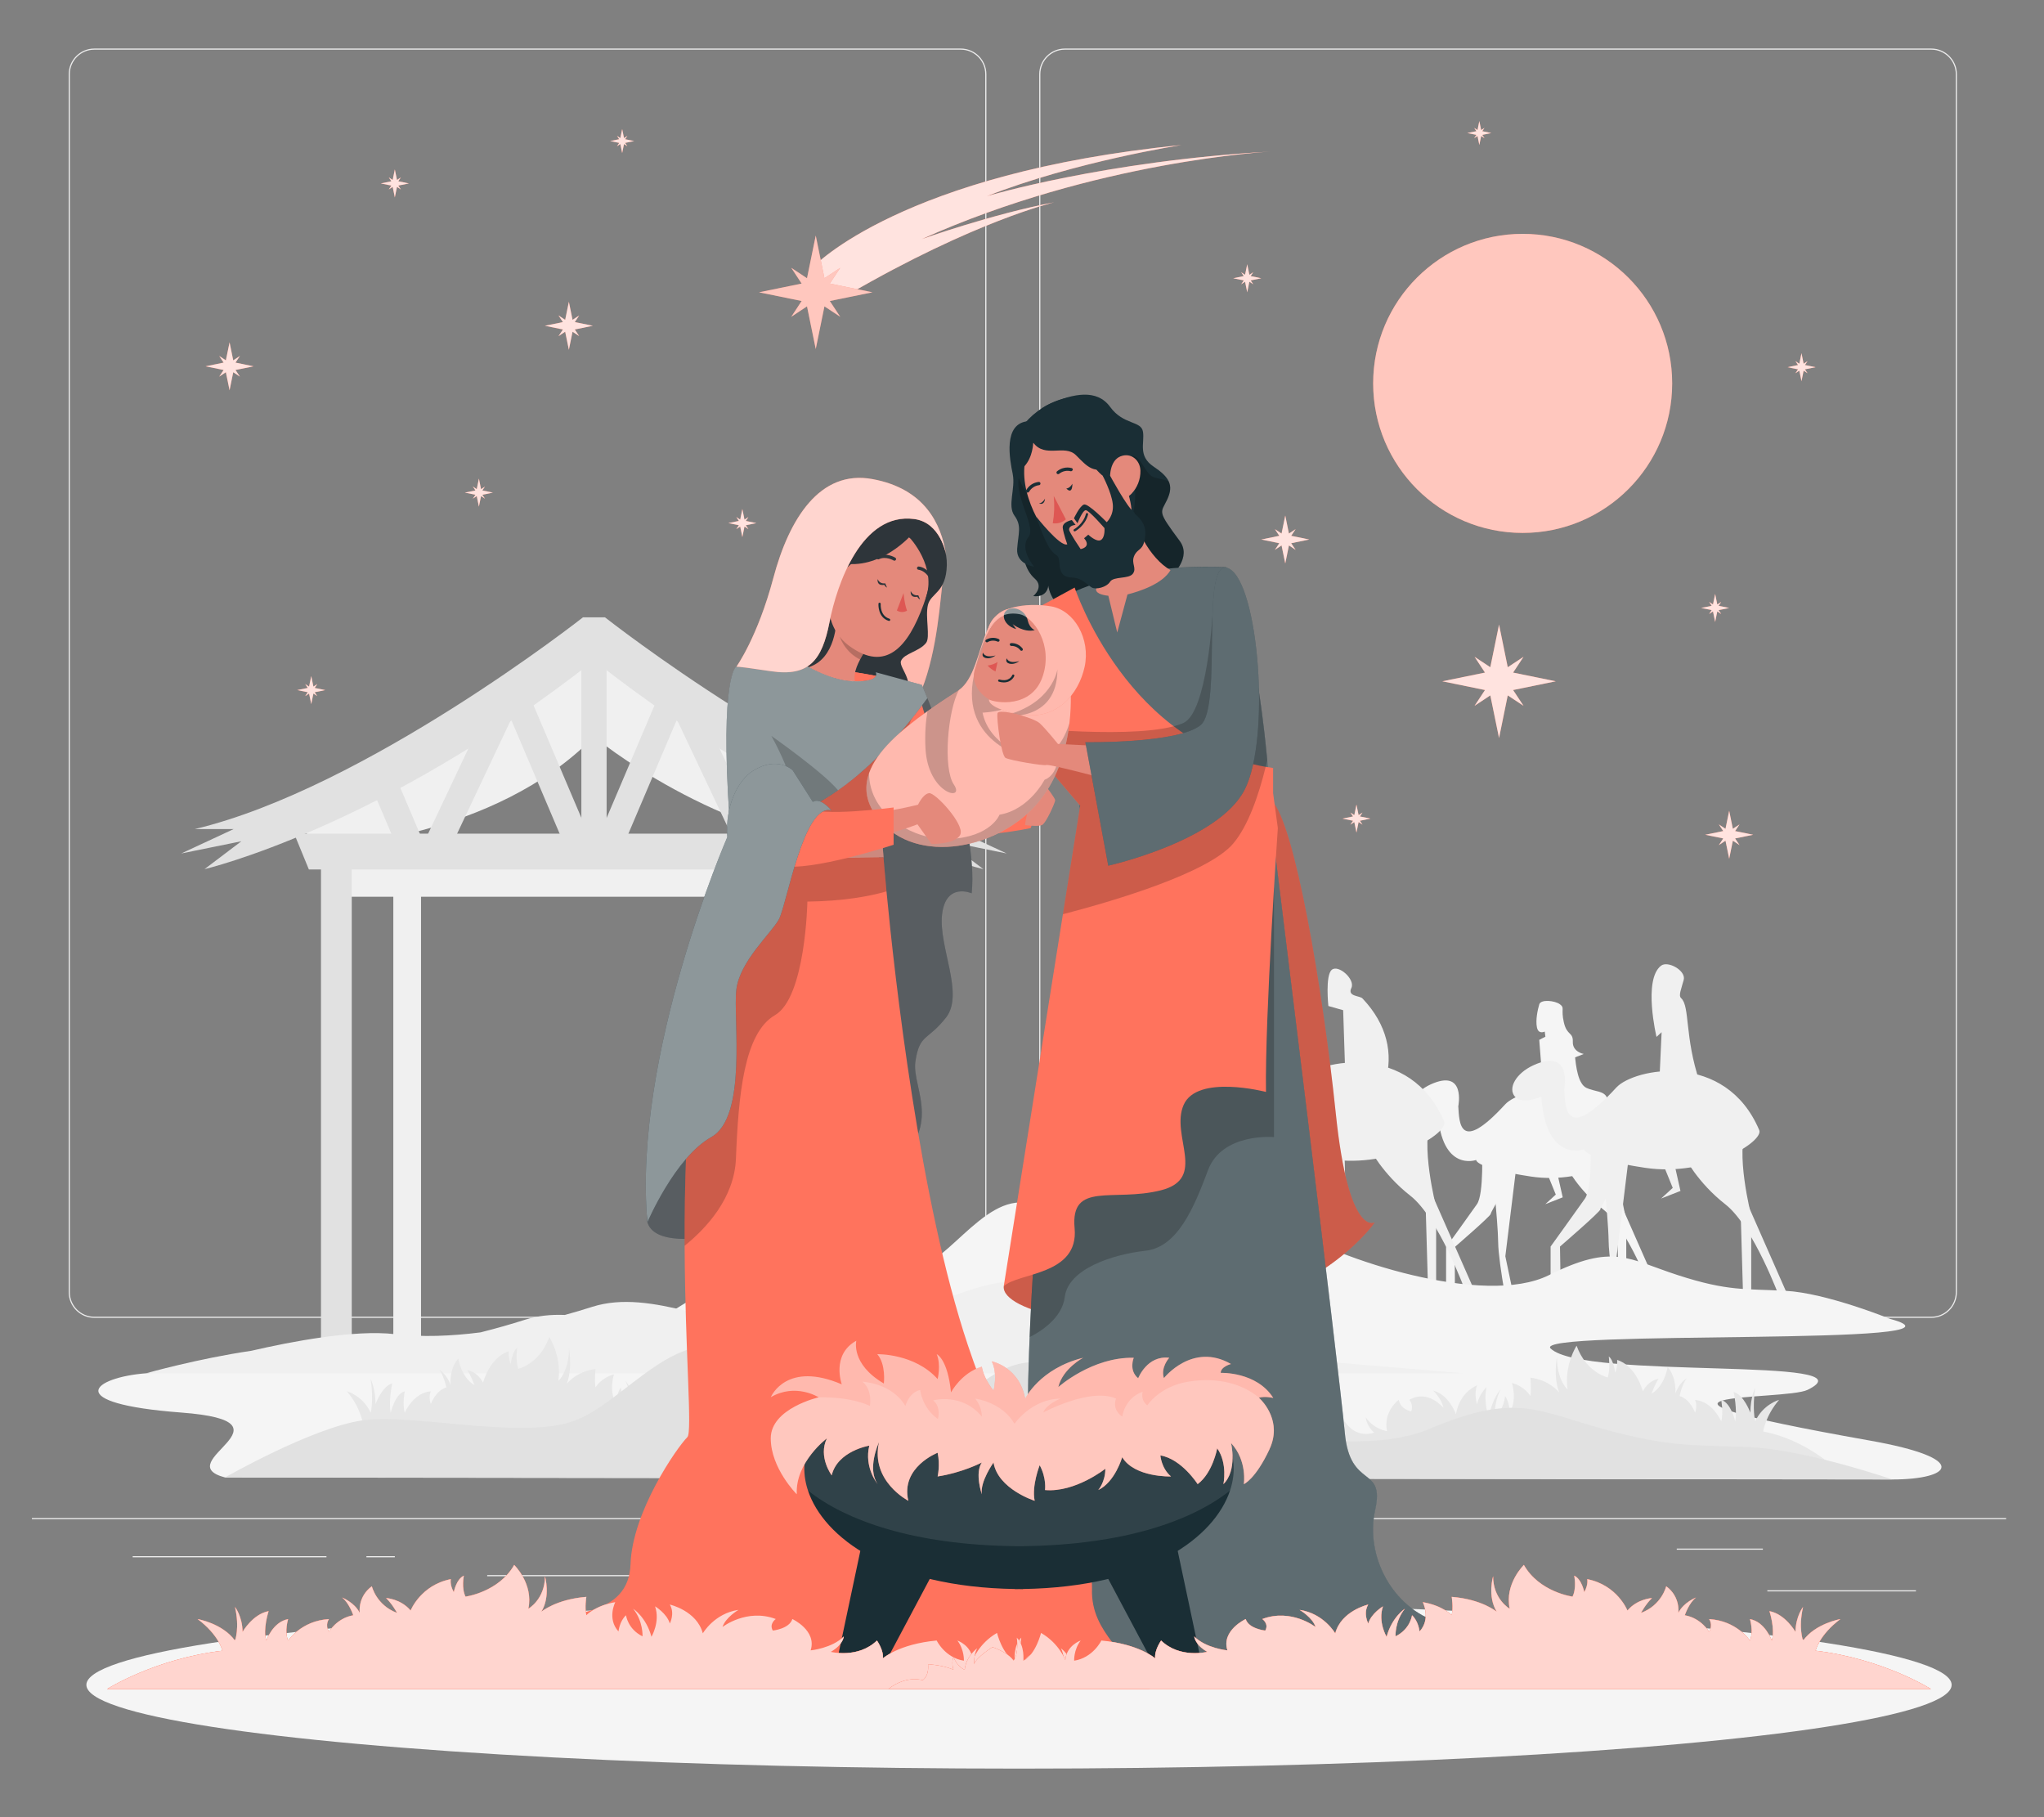 <?xml version="1.0" encoding="UTF-8"?>
<svg id="Layer_2" data-name="Layer 2" xmlns="http://www.w3.org/2000/svg" viewBox="0 0 540 480">
  <rect x="0" y="0" width="540" height="480" fill="#808080" stroke="none"/>
  <defs>
    <style>
      .cls-1 {
        fill: #ff735d;
      }

      .cls-1, .cls-2, .cls-3, .cls-4, .cls-5, .cls-6, .cls-7, .cls-8, .cls-9, .cls-10, .cls-11, .cls-12, .cls-13, .cls-14, .cls-15, .cls-16, .cls-17, .cls-18, .cls-19, .cls-20 {
        stroke-width: 0px;
      }

      .cls-2, .cls-18 {
        isolation: isolate;
      }

      .cls-2, .cls-19 {
        opacity: .2;
      }

      .cls-3 {
        fill: #e1e1e1;
      }

      .cls-4 {
        fill: #ececec;
      }

      .cls-5 {
        opacity: .5;
      }

      .cls-5, .cls-6, .cls-15, .cls-16, .cls-17, .cls-18, .cls-19, .cls-20 {
        fill: #fff;
      }

      .cls-6 {
        opacity: .8;
      }

      .cls-7 {
        fill: #f5f5f5;
      }

      .cls-8 {
        fill: #f0f0f0;
      }

      .cls-9 {
        fill: none;
      }

      .cls-10 {
        fill: #1a2e35;
      }

      .cls-11 {
        fill: #e7e7e7;
      }

      .cls-12 {
        fill: #e4897b;
      }

      .cls-13 {
        fill: #de5753;
      }

      .cls-14 {
        fill: #2e353a;
      }

      .cls-15 {
        opacity: .6;
      }

      .cls-16 {
        opacity: .1;
      }

      .cls-17 {
        opacity: .7;
      }

      .cls-18 {
        opacity: .4;
      }

      .cls-20 {
        opacity: .3;
      }
    </style>
  </defs>
  <g id="Layer_2-2" data-name="Layer 2">
    <g>
      <rect class="cls-9" width="540" height="480"/>
      <g>
        <g>
          <rect class="cls-4" x="8.43" y="400.98" width="521.57" height=".3"/>
          <rect class="cls-4" x="466.91" y="420.06" width="39.26" height=".3"/>
          <rect class="cls-4" x="355.19" y="423.28" width="10.31" height=".3"/>
          <rect class="cls-4" x="442.98" y="409.05" width="22.75" height=".3"/>
          <rect class="cls-4" x="35.05" y="411.05" width="51.2" height=".3"/>
          <rect class="cls-4" x="96.8" y="411.05" width="7.51" height=".3"/>
          <rect class="cls-4" x="128.71" y="416.05" width="111.04" height=".3"/>
          <path class="cls-4" d="m253.82,348.11H24.92c-3.73,0-6.77-3.04-6.77-6.77V19.59c0-3.73,3.04-6.77,6.77-6.77h228.9c3.73,0,6.77,3.04,6.77,6.77v321.75c0,3.73-3.04,6.77-6.77,6.77ZM24.92,13.12c-3.57,0-6.47,2.9-6.47,6.47v321.75c0,3.57,2.9,6.47,6.47,6.47h228.9c3.57,0,6.47-2.9,6.47-6.47V19.59c0-3.57-2.9-6.47-6.47-6.47H24.92Z"/>
          <path class="cls-4" d="m510.22,348.11h-228.9c-3.73,0-6.77-3.04-6.77-6.77V19.59c0-3.73,3.04-6.77,6.77-6.77h228.9c3.73,0,6.77,3.04,6.77,6.77v321.75c0,3.73-3.04,6.77-6.77,6.77ZM281.32,13.12c-3.57,0-6.47,2.9-6.47,6.47v321.75c0,3.57,2.9,6.47,6.47,6.47h228.9c3.57,0,6.47-2.9,6.47-6.47V19.59c0-3.57-2.9-6.47-6.47-6.47h-228.9Z"/>
        </g>
        <g>
          <path class="cls-7" d="m188.59,344.12s-69.2,13.6-88.03,14.54c-18.83.94-47.78,3-61.91,4.08s-22.71,7.96,9.25,10.38c31.96,2.42-3.68,13.12,11.56,17.15,0,0,424.74.53,440.39.53s21.16-5.49-5.91-10.29c-75.53-13.38-22.55-10.39-16.41-13.38,18.29-8.94-59.11-2.54-67.86-10.92-5.39-5.16,117.21-.44,89.63-7.84-27.58-7.4-310.7-4.25-310.7-4.25Z"/>
          <g>
            <g>
              <path class="cls-7" d="m385.26,292.18c.27,4.42.29,12.72,12.36-.44,4.23-4.62,25.92-8.84,33.94,10.1,1.13,2.68-12.23,11.18-27.09,8.94-14.86-2.24-14.48-4.38-14.48-4.38,0,0-9.12,3.31-10.15-12.5,0,0-4.52,2.01-6.27,0-1.75-2.01.26-5.56,4.37-7.45,9.35-4.28,7.33,5.72,7.33,5.72Z"/>
              <path class="cls-7" d="m397.41,341.02h2.21l-1.93-9.18,2.99-24.32-6.85-2.48s1.91,17.19,1.97,23.16c.03,2.84.81,8.09,1.61,12.82Z"/>
              <path class="cls-7" d="m384.28,341.02c.21-1.39-.02-11.56-.02-11.56,0,0,9.72-8.39,9.58-8.83s7.72-13.4,7.72-13.4l-10.05-4.08s.58,12.21-1.31,14.92c-1.89,2.71-8.16,11.39-8.16,11.39v11.56h2.24Z"/>
              <path class="cls-7" d="m427.18,322.81l.52,18.21h1.94v-18.93s-3.92-15.17-1.01-21.13c2.91-5.96-11.21,4.09-11.21,4.09.15,1.17,7.43,15.73,9.76,17.77Z"/>
              <path class="cls-7" d="m423.54,319.46c5.8,4.54,11.27,18.01,12.64,21.56h1.83l.25-.15-8.99-20.4-7.03-17.32-8.45,4.95s3.05,6.12,9.75,11.36Z"/>
              <path class="cls-7" d="m414.89,279.12h-6.53l-.54,11.8-3.5,8.15,6.7,16.47-2.77,2.54,4.6-1.81-3.87-17.19s10.6-2.21,8.45-8.59c-1.5-4.42-2.14-8.24-2.54-11.36Z"/>
              <path class="cls-7" d="m407.85,290.04l-1.2-15.36s4.74-2.58,5.26-2.16c.52.41,3.81,2.06,4.12,5.77.31,3.71.93,8.04,3.09,9.07,2.17,1.03,4.74.72,5.46,2.68.72,1.96,2.68,3.2,2.68,3.2,0,0,1.24,4.95-6.75,3.2-7.99-1.75-12.66-6.39-12.66-6.39Z"/>
              <path class="cls-7" d="m415.52,279.53l2.89-1.13s-2.99-.52-2.89-3.2c.1-2.68-1.55-1.55-2.37-5.15-.82-3.61.31-3.77-1.03-4.77s-5.05-1.37-5.46,0-1.03,4.15-.62,6.11,2.06,1.09,2.06,1.09l.93,7.06h6.49Z"/>
            </g>
            <g>
              <path class="cls-8" d="m330.01,285.5c.3,4.92.32,14.15,13.75-.49,4.71-5.14,28.85-9.83,37.77,11.24,1.26,2.98-13.62,12.44-30.15,9.95-16.53-2.49-16.11-4.88-16.11-4.88,0,0-10.15,3.68-11.3-13.91,0,0-5.03,2.24-6.98,0-1.95-2.24.29-6.19,4.86-8.29,10.4-4.76,8.16,6.37,8.16,6.37Z"/>
              <path class="cls-8" d="m344.29,344.12h2.6l-3.04-14.47,3.32-27.07-7.62-2.76s2.12,19.13,2.2,25.78c.05,4.06,1.46,12.54,2.55,18.52Z"/>
              <path class="cls-8" d="m330.82,344.12l.91-.86s-3.13-2.43-2.84-3.24c.28-.81,0-13.03,0-13.03,0,0,10.82-9.34,10.66-9.83-.16-.49,8.59-14.91,8.59-14.91l-11.19-4.54s.65,13.59-1.46,16.6c-2.11,3.01-9.08,12.68-9.08,12.68v14.49l2.29,2.64h2.11Z"/>
              <path class="cls-8" d="m377.37,344.12h2.04v-25.33s-4.36-16.89-1.12-23.52c3.24-6.63-12.48,4.55-12.48,4.55.16,1.3,8.27,17.51,10.86,19.78l.7,24.52Z"/>
              <path class="cls-8" d="m361.76,303.22s3.39,6.81,10.85,12.64c7.46,5.84,14.43,24.96,14.43,24.96l1.95-1.13-10-22.71-7.83-19.28-9.4,5.51Z"/>
              <path class="cls-8" d="m359.95,263.73c6.56,6.92,8.15,14.68,6.06,21.87-2.09,7.19-11.09,7.54-11.09,7.54l.49,19.61-5.41.97,3.57-2.17-3.74-19.43,5.58-8.14-.56-17.14-3.91-1.11s-.87-8.11.91-9.57c1.78-1.46,6.27,2.57,5.16,4.83s2.24,2,2.93,2.73Z"/>
            </g>
            <g>
              <path class="cls-8" d="m413.25,287.77c.3,4.92.32,14.15,13.75-.49,4.71-5.14,28.85-9.83,37.77,11.24,1.26,2.98-13.62,12.44-30.15,9.95-16.53-2.49-16.11-4.88-16.11-4.88,0,0-10.15,3.68-11.3-13.91,0,0-5.03,2.24-6.98,0-1.95-2.24.29-6.19,4.86-8.29,10.4-4.76,8.16,6.37,8.16,6.37Z"/>
              <path class="cls-8" d="m427.12,344.12h2.53l-2.57-12.2,3.32-27.07-7.62-2.76s2.12,19.13,2.2,25.78c.04,3.57,1.13,10.55,2.14,16.25Z"/>
              <path class="cls-8" d="m413.34,344.12c-.71-.68-1.35-1.44-1.21-1.82.28-.81,0-13.03,0-13.03,0,0,10.82-9.34,10.66-9.83-.16-.49,8.59-14.91,8.59-14.91l-11.19-4.54s.65,13.59-1.46,16.6c-2.11,3.01-9.08,12.68-9.08,12.68v14.49l.32.36h3.37Z"/>
              <path class="cls-8" d="m460.54,344.12h2.11v-23.06s-4.36-16.89-1.12-23.52c3.24-6.63-12.48,4.55-12.48,4.55.16,1.3,8.27,17.51,10.86,19.78l.64,22.25Z"/>
              <path class="cls-8" d="m444.99,305.5s3.39,6.81,10.85,12.64c7.46,5.84,14.43,24.96,14.43,24.96l1.95-1.13-10-22.71-7.83-19.28-9.4,5.51Z"/>
              <path class="cls-8" d="m444.12,263.65c2.39,2.14.87,10.24,4.93,22.23,2.4,7.09-9.4,9.56-9.4,9.56l4.31,19.14-5.12,2.01,3.08-2.82-7.46-18.33,3.89-9.07.63-13.72-1.35,1.24s-3.61-15.09,1.19-18.8c1.82-1.41,6.65,1.3,6,3.73-.65,2.43-1.44,4.16-.69,4.83Z"/>
            </g>
            <path class="cls-7" d="m175.15,347.91s16.63-11.25,26.43-13.07c9.81-1.82,30.56,4.39,41.07.22,10.51-4.17,20.74-24.25,33.96-15.06,13.22,9.18,22.56,20.08,33.87,14.84s16.42-19.22,29.64-10.74c13.22,8.49,52.01,21.24,69.07,12.73,17.05-8.51,20.89-4.28,34.1,0,13.22,4.28,17.6,3.56,28.41,4.13,10.81.57,27.58,7.4,27.58,7.4l-324.14-.46Z"/>
          </g>
          <g>
            <g>
              <polygon class="cls-8" points="87.96 236.87 103.91 236.87 103.91 355.56 111.23 355.56 111.23 236.87 202.62 236.87 202.62 355.56 209.93 355.56 209.93 236.87 225.88 236.87 225.88 224.47 87.96 224.47 87.96 236.87"/>
              <path class="cls-8" d="m156.92,166.09l-83.01,49.28,12.19,8.28s44.41-1.98,70.82-29.06c0,0,32.4,27.04,72.12,29.88l7.97-9.1-80.1-49.28Z"/>
            </g>
            <g>
              <rect class="cls-3" x="84.8" y="224.47" width="8.13" height="131.74"/>
              <rect class="cls-3" x="220.92" y="224.47" width="8.13" height="131.74"/>
            </g>
            <polygon class="cls-3" points="232.24 229.66 81.6 229.66 77.71 220.2 236.13 220.2 232.24 229.66"/>
            <path class="cls-3" d="m63.79,222.21l-15.9,3.23,13.85-6.45h-10.26c45.13-10.75,102.53-55.92,102.53-55.92h5.82s57.4,45.17,102.53,55.92h-10.26l13.85,6.45-15.9-3.23,9.74,7.37s-46.7-10.9-102.88-55.14c-56.18,44.24-102.88,55.14-102.88,55.14l9.74-7.37Z"/>
            <rect class="cls-3" x="153.59" y="170.87" width="6.67" height="52.77"/>
            <rect class="cls-3" x="140.48" y="179.81" width="6.92" height="44.8" transform="translate(-67.65 72.45) rotate(-23.04)"/>
            <rect class="cls-3" x="101.62" y="203.88" width="6.92" height="22.96" transform="translate(-75.9 58.3) rotate(-23.04)"/>
            <rect class="cls-3" x="121.79" y="180.23" width="6.92" height="44.8" transform="translate(98.65 -34.1) rotate(25.31)"/>
            <rect class="cls-3" x="166.44" y="179.81" width="6.92" height="44.8" transform="translate(247.12 454.78) rotate(-156.96)"/>
            <rect class="cls-3" x="205.3" y="203.88" width="6.92" height="22.96" transform="translate(316.59 495.25) rotate(-156.96)"/>
            <rect class="cls-3" x="185.13" y="180.23" width="6.92" height="44.8" transform="translate(445.71 305.19) rotate(154.69)"/>
          </g>
          <path class="cls-8" d="m311.88,352.41c-14.13-.14-38.17-4.76-42.41-12.14-1.84-3.2-9.31-.99-18.81,2.41-4.87-2.69-20.99,5.21-36.77,10.03-1,.02-1.97,0-2.91-.07-20.15-1.61-38.91-12.42-54.54-7.44-2.32.74-4.73,1.46-7.21,2.14-3.65-.14-7.17.19-10.55,1.27-3.7,1.18-7.65,2.31-11.73,3.33-7.75,1-15.49,1.3-22.64.47-10.67-1.24-27.35,1.95-37.94,4.4-14.07,2.06-27.72,5.92-27.72,5.92h347.67s-19.6-1.7-40.93-3.41c0,0-19.38-6.77-33.5-6.91Z"/>
          <path class="cls-11" d="m485.32,388.27s-8.02-7.99-19.51-10.14c0,0,.58-4.12,4.2-8.36,0,0-4.23,1.14-6.31,5.69,0,0-.82-3.27,0-8.89,0,0-1.24,2.4-1.28,6.57,0,0-1.7-4.69-4.4-5.47,0,0,1,4.78.4,7.8,0,0-1.1-4.98-3.7-5.69,0,0,.65,3.33,0,5.69,0,0-2.2-5.29-6.9-5.69,0,0,.72,1.44,0,3.36,0,0-1.3-3.6-4.1-4.38,0,0,.7-3.28,1.9-4.69,0,0-2.1,1.25-3,4.06,0,0,.41-4.22-2.05-7.03,0,0-.75,5-4.25,7.03,0,0,.8-2.34,1.85-3.91,0,0-2.45.16-4.15,3.28,0,0-1.7-6.72-6.8-8.28,0,0,.22,1.46-.5,3.42,0,0-.4-3.39-1.7-4.34,0,0,.44,3.29-.28,5.54,0,0-5.62-1.19-8.22-8.38,0,0-3.3,5-2.4,11.57,0,0-2.8-2.48-2.8-8.59,0,0-1,5.3.6,9.37,0,0-2.5-3.28-7.6-3.91,0,0,.3,2.81,0,4.85,0,0-1.47-2.53-4.88-3.45,0,0,1.43,4.36-.54,7.74,0,0-.17-2.72-1.27-4.28,0,0-.28,3.64-2.79,5.57,0,0-.13-3.98,1.59-7.29,0,0-2.19,2.16-3.09,7.41,0,0-1.51-3.97-.61-8.04,0,0-1.99,1.86-2.5,4.53,0,0-.9-2.65,0-5,0,0-4.55,1.61-5.58,7.6,0,0-1.92-5.26-6.02-6.2,0,0,2.2,2.01,2.7,4.52,0,0-4.1-4.99-9-2.1,0,0,1.17,1.26.5,3.05,0,0-2.8-.46-3.3-3.05,0,0-4.18,3.03-3.09,8.28,0,0-3.61-.54-5.61-3.67,0,0,.1,2.19,2.2,4.06,0,0-4.6,1.84-7.8-2.99,0,0-1.18,2.6-1,4.71,0,0-2.7-3.79-9.1-4.71,0,0-1.4,4.55-4.6,5.33,0,0-.1-2.85,1.1-5.33,0,0-2.4,1.27-2.6,5.18,0,0-1-4.38-4.1-7.19,0,0-.9,5.78-3,7.35,0,0,.3-3.91-1.1-6.1,0,0,.42,4.06-.54,6.1,0,0-.56-1.88-3.56-3.6,0,0-2.73,2.66-3.11,4.53,0,0-.08-2.5.52-4.22,0,0-1.9,2.15-2.1,5.69,0,0-1.2-.69-1.9-3.34,0,0-.41,1.21,0,3.34,0,0-1.4-1.15-4.3-1.47,0,0,.27,2.85-.9,4.22,0,0-2.7-1.45-5.8,2.32h176.13Z"/>
          <path class="cls-11" d="m76.32,385.99s8.02-7.99,19.51-10.14c0,0-.58-4.12-4.2-8.36,0,0,4.23,1.14,6.31,5.69,0,0,.82-3.27,0-8.89,0,0,1.24,2.4,1.28,6.57,0,0,1.7-4.69,4.4-5.47,0,0-1,4.78-.4,7.8,0,0,1.1-4.98,3.7-5.69,0,0-.65,3.33,0,5.69,0,0,2.2-5.29,6.9-5.69,0,0-.72,1.44,0,3.36,0,0,1.3-3.6,4.1-4.38,0,0-.7-3.28-1.9-4.69,0,0,2.1,1.25,3,4.06,0,0-.41-4.22,2.05-7.03,0,0,.75,5,4.25,7.03,0,0-.8-2.34-1.85-3.91,0,0,2.45.16,4.15,3.28,0,0,1.7-6.72,6.8-8.28,0,0-.22,1.46.5,3.42,0,0,.4-3.39,1.7-4.34,0,0-.44,3.29.28,5.54,0,0,5.62-1.19,8.22-8.38,0,0,3.3,5,2.4,11.57,0,0,2.8-2.48,2.8-8.59,0,0,1,5.3-.6,9.37,0,0,2.5-3.28,7.6-3.91,0,0-.3,2.81,0,4.85,0,0,1.47-2.53,4.88-3.45,0,0-1.43,4.36.54,7.74,0,0,.17-2.72,1.27-4.28,0,0,.27,3.64,2.79,5.57,0,0,.13-3.98-1.59-7.29,0,0,2.19,2.16,3.09,7.41,0,0,1.51-3.97.61-8.04,0,0,1.99,1.86,2.5,4.53,0,0,.9-2.65,0-5,0,0,4.55,1.61,5.58,7.6,0,0,1.92-5.26,6.02-6.2,0,0-2.2,2.01-2.7,4.52,0,0,4.1-4.99,9-2.1,0,0-1.17,1.26-.5,3.05,0,0,2.8-.46,3.3-3.05,0,0,4.18,3.03,3.09,8.28,0,0,3.61-.54,5.61-3.67,0,0-.1,2.19-2.2,4.06,0,0,4.6,1.84,7.8-2.99,0,0,1.18,2.6,1,4.71,0,0,2.7-3.79,9.1-4.71,0,0,1.4,4.55,4.6,5.33,0,0,.1-2.85-1.1-5.33,0,0,2.4,1.27,2.6,5.18,0,0,1-4.38,4.1-7.19,0,0,.9,5.78,3,7.35,0,0-.3-3.91,1.1-6.1,0,0-.42,4.06.54,6.1,0,0,.56-1.88,3.56-3.6,0,0,2.73,2.66,3.11,4.53,0,0,.08-2.5-.52-4.22,0,0,1.9,2.15,2.1,5.69,0,0,1.2-.69,1.9-3.34,0,0,.41,1.21,0,3.34,0,0,1.4-1.15,4.3-1.47,0,0-.27,2.85.9,4.22,0,0,2.7-1.45,5.8,2.32H76.32Z"/>
          <path class="cls-3" d="m59.45,390.26s22.59-12.92,35.91-15.02c13.32-2.09,41.52,5.04,55.8.25,14.28-4.79,28.18-27.86,46.14-17.31,17.96,10.55,30.65,23.07,46.02,17.05,15.37-6.01,22.31-22.09,40.27-12.34,17.96,9.75,70.67,24.41,93.84,14.63,23.17-9.78,28.38-4.92,46.34,0,17.96,4.92,23.91,4.09,38.6,4.75,14.69.66,37.47,8.5,37.47,8.5l-440.39-.53Z"/>
        </g>
        <ellipse id="_Path_" data-name="&amp;lt;Path&amp;gt;" class="cls-7" cx="269.21" cy="445.05" rx="246.39" ry="22.12"/>
        <g>
          <g>
            <polygon class="cls-1" points="165.16 37.75 167.54 37.26 165.16 36.77 165.74 35.89 164.86 36.47 164.37 34.09 163.88 36.47 163 35.89 163.58 36.77 161.2 37.26 163.58 37.75 163 38.63 163.88 38.05 164.37 40.43 164.86 38.05 165.74 38.63 165.16 37.75"/>
            <polygon class="cls-6" points="165.16 37.75 167.54 37.26 165.16 36.77 165.74 35.89 164.86 36.47 164.37 34.09 163.88 36.47 163 35.89 163.58 36.77 161.2 37.26 163.58 37.75 163 38.63 163.88 38.05 164.37 40.43 164.86 38.05 165.74 38.63 165.16 37.75"/>
          </g>
          <g>
            <polygon class="cls-1" points="391.61 35.63 393.99 35.14 391.61 34.65 392.19 33.77 391.31 34.35 390.82 31.97 390.34 34.35 389.45 33.77 390.04 34.65 387.65 35.14 390.04 35.63 389.45 36.51 390.34 35.93 390.82 38.31 391.31 35.93 392.19 36.51 391.61 35.63"/>
            <polygon class="cls-6" points="391.61 35.63 393.99 35.14 391.61 34.65 392.19 33.77 391.31 34.35 390.82 31.97 390.34 34.35 389.45 33.77 390.04 34.65 387.65 35.14 390.04 35.63 389.45 36.51 390.34 35.93 390.82 38.31 391.31 35.93 392.19 36.51 391.61 35.63"/>
          </g>
          <g>
            <polygon class="cls-1" points="341.12 143.49 345.89 142.51 341.12 141.53 342.29 139.77 340.52 140.93 339.55 136.17 338.57 140.93 336.81 139.77 337.97 141.53 333.21 142.51 337.97 143.49 336.81 145.25 338.57 144.08 339.55 148.85 340.52 144.08 342.29 145.25 341.12 143.49"/>
            <polygon class="cls-6" points="341.12 143.49 345.89 142.51 341.12 141.53 342.29 139.77 340.52 140.93 339.55 136.17 338.57 140.93 336.81 139.77 337.97 141.53 333.21 142.51 337.97 143.49 336.81 145.25 338.57 144.08 339.55 148.85 340.52 144.08 342.29 145.25 341.12 143.49"/>
          </g>
          <g>
            <polygon class="cls-1" points="458.4 221.47 463.17 220.5 458.4 219.52 459.57 217.76 457.8 218.92 456.83 214.16 455.85 218.92 454.09 217.76 455.25 219.52 450.49 220.5 455.25 221.47 454.09 223.24 455.85 222.07 456.83 226.84 457.8 222.07 459.57 223.24 458.4 221.47"/>
            <polygon class="cls-6" points="458.4 221.47 463.17 220.5 458.4 219.52 459.57 217.76 457.8 218.92 456.83 214.16 455.85 218.92 454.09 217.76 455.25 219.52 450.49 220.5 455.25 221.47 454.09 223.24 455.85 222.07 456.83 226.84 457.8 222.07 459.57 223.24 458.4 221.47"/>
          </g>
          <g>
            <polygon class="cls-1" points="151.86 87.03 156.63 86.05 151.86 85.08 153.02 83.32 151.26 84.48 150.29 79.71 149.31 84.48 147.55 83.32 148.71 85.08 143.95 86.05 148.71 87.03 147.55 88.79 149.31 87.63 150.29 92.4 151.26 87.63 153.02 88.79 151.86 87.03"/>
            <polygon class="cls-6" points="151.86 87.03 156.63 86.05 151.86 85.08 153.02 83.32 151.26 84.48 150.29 79.71 149.31 84.48 147.55 83.32 148.71 85.08 143.95 86.05 148.71 87.03 147.55 88.79 149.31 87.63 150.29 92.4 151.26 87.63 153.02 88.79 151.86 87.03"/>
          </g>
          <g>
            <polygon class="cls-1" points="62.22 97.73 66.99 96.76 62.22 95.78 63.39 94.02 61.62 95.18 60.65 90.42 59.67 95.18 57.91 94.02 59.07 95.78 54.31 96.76 59.07 97.73 57.91 99.49 59.67 98.33 60.65 103.1 61.62 98.33 63.39 99.49 62.22 97.73"/>
            <polygon class="cls-6" points="62.22 97.73 66.99 96.76 62.22 95.78 63.39 94.02 61.62 95.18 60.65 90.42 59.67 95.18 57.91 94.02 59.07 95.78 54.31 96.76 59.07 97.73 57.91 99.49 59.67 98.33 60.65 103.1 61.62 98.33 63.39 99.49 62.22 97.73"/>
          </g>
          <g>
            <polygon class="cls-1" points="399.75 182.27 411.02 179.96 399.75 177.66 402.5 173.49 398.33 176.24 396.03 164.98 393.72 176.24 389.56 173.49 392.31 177.66 381.04 179.96 392.31 182.27 389.56 186.44 393.72 183.69 396.03 194.95 398.33 183.69 402.5 186.44 399.75 182.27"/>
            <polygon class="cls-6" points="399.75 182.27 411.02 179.96 399.75 177.66 402.5 173.49 398.33 176.24 396.03 164.98 393.72 176.24 389.56 173.49 392.31 177.66 381.04 179.96 392.31 182.27 389.56 186.44 393.72 183.69 396.03 194.95 398.33 183.69 402.5 186.44 399.75 182.27"/>
          </g>
          <g>
            <polygon class="cls-1" points="476.85 97.56 479.64 96.99 476.85 96.42 477.53 95.39 476.5 96.07 475.93 93.29 475.36 96.07 474.33 95.39 475.01 96.42 472.23 96.99 475.01 97.56 474.33 98.59 475.36 97.91 475.93 100.7 476.5 97.91 477.53 98.59 476.85 97.56"/>
            <polygon class="cls-6" points="476.85 97.56 479.64 96.99 476.85 96.42 477.53 95.39 476.5 96.07 475.93 93.29 475.36 96.07 474.33 95.39 475.01 96.42 472.23 96.99 475.01 97.56 474.33 98.59 475.36 97.91 475.93 100.7 476.5 97.91 477.53 98.59 476.85 97.56"/>
          </g>
          <g>
            <polygon class="cls-1" points="454.04 161.16 456.83 160.59 454.04 160.02 454.72 158.99 453.69 159.67 453.12 156.88 452.55 159.67 451.52 158.99 452.2 160.02 449.42 160.59 452.2 161.16 451.52 162.19 452.55 161.51 453.12 164.29 453.69 161.51 454.72 162.19 454.04 161.16"/>
            <polygon class="cls-6" points="454.04 161.16 456.83 160.59 454.04 160.02 454.72 158.99 453.69 159.67 453.12 156.88 452.55 159.67 451.52 158.99 452.2 160.02 449.42 160.59 452.2 161.16 451.52 162.19 452.55 161.51 453.12 164.29 453.69 161.51 454.72 162.19 454.04 161.16"/>
          </g>
          <g>
            <polygon class="cls-1" points="330.42 74.07 333.21 73.5 330.42 72.93 331.1 71.9 330.07 72.58 329.5 69.8 328.93 72.58 327.9 71.9 328.58 72.93 325.8 73.5 328.58 74.07 327.9 75.1 328.93 74.42 329.5 77.21 330.07 74.42 331.1 75.1 330.42 74.07"/>
            <polygon class="cls-6" points="330.42 74.07 333.21 73.5 330.42 72.93 331.1 71.9 330.07 72.58 329.5 69.8 328.93 72.58 327.9 71.9 328.58 72.93 325.8 73.5 328.58 74.07 327.9 75.1 328.93 74.42 329.5 77.21 330.07 74.42 331.1 75.1 330.42 74.07"/>
          </g>
          <g>
            <polygon class="cls-1" points="105.23 49.02 108.02 48.45 105.23 47.88 105.91 46.85 104.88 47.53 104.31 44.74 103.74 47.53 102.71 46.85 103.39 47.88 100.61 48.45 103.39 49.02 102.71 50.05 103.74 49.37 104.31 52.15 104.88 49.37 105.91 50.05 105.23 49.02"/>
            <polygon class="cls-6" points="105.23 49.02 108.02 48.45 105.23 47.88 105.91 46.85 104.88 47.53 104.31 44.74 103.74 47.53 102.71 46.85 103.39 47.88 100.61 48.45 103.39 49.02 102.71 50.05 103.74 49.37 104.31 52.15 104.88 49.37 105.91 50.05 105.23 49.02"/>
          </g>
          <g>
            <polygon class="cls-1" points="197.04 138.74 199.83 138.17 197.04 137.6 197.72 136.57 196.69 137.25 196.12 134.46 195.55 137.25 194.52 136.57 195.2 137.6 192.42 138.17 195.2 138.74 194.52 139.77 195.55 139.09 196.12 141.87 196.69 139.09 197.72 139.77 197.04 138.74"/>
            <polygon class="cls-6" points="197.04 138.74 199.83 138.17 197.04 137.6 197.72 136.57 196.69 137.25 196.12 134.46 195.55 137.25 194.52 136.57 195.2 137.6 192.42 138.17 195.2 138.74 194.52 139.77 195.55 139.09 196.12 141.87 196.69 139.09 197.72 139.77 197.04 138.74"/>
          </g>
          <g>
            <polygon class="cls-1" points="359.28 216.8 362.06 216.23 359.28 215.66 359.96 214.63 358.93 215.31 358.36 212.52 357.79 215.31 356.76 214.63 357.44 215.66 354.65 216.23 357.44 216.8 356.76 217.83 357.79 217.15 358.36 219.93 358.93 217.15 359.96 217.83 359.28 216.8"/>
            <polygon class="cls-6" points="359.28 216.8 362.06 216.23 359.28 215.66 359.96 214.63 358.93 215.31 358.36 212.52 357.79 215.31 356.76 214.63 357.44 215.66 354.65 216.23 357.44 216.8 356.76 217.83 357.79 217.15 358.36 219.93 358.93 217.15 359.96 217.83 359.28 216.8"/>
          </g>
          <g>
            <polygon class="cls-1" points="83.15 182.85 85.93 182.28 83.15 181.71 83.82 180.68 82.8 181.36 82.23 178.58 81.65 181.36 80.63 180.68 81.3 181.71 78.52 182.28 81.3 182.85 80.63 183.88 81.65 183.2 82.23 185.99 82.8 183.2 83.82 183.88 83.15 182.85"/>
            <polygon class="cls-6" points="83.15 182.85 85.93 182.28 83.15 181.71 83.82 180.68 82.8 181.36 82.23 178.58 81.65 181.36 80.63 180.68 81.3 181.71 78.52 182.28 81.3 182.85 80.63 183.88 81.65 183.2 82.23 185.99 82.8 183.2 83.82 183.88 83.15 182.85"/>
          </g>
          <g>
            <polygon class="cls-1" points="127.44 130.69 130.22 130.12 127.44 129.55 128.12 128.52 127.09 129.2 126.52 126.42 125.95 129.2 124.92 128.52 125.6 129.55 122.81 130.12 125.6 130.69 124.92 131.72 125.95 131.04 126.52 133.83 127.09 131.04 128.12 131.72 127.44 130.69"/>
            <polygon class="cls-6" points="127.44 130.69 130.22 130.12 127.44 129.55 128.12 128.52 127.09 129.2 126.52 126.42 125.95 129.2 124.92 128.52 125.6 129.55 122.81 130.12 125.6 130.69 124.92 131.72 125.95 131.04 126.52 133.83 127.09 131.04 128.12 131.72 127.44 130.69"/>
          </g>
        </g>
        <g>
          <circle class="cls-1" cx="402.27" cy="101.27" r="39.5"/>
          <circle class="cls-15" cx="402.27" cy="101.27" r="39.5"/>
        </g>
        <g>
          <g>
            <path class="cls-1" d="m214.92,70.42s23.27-24.74,97.21-32.11c0,0-27.97,4.31-51.39,13.5,0,0,31.01-9.3,74.89-11.77,0,0-46.05,2.4-92.11,23.12,0,0,18.78-6.68,34.98-9.72,0,0-20.92,4.88-54.55,24.43l-8.57,1.69-.46-9.14Z"/>
            <path class="cls-6" d="m214.92,70.42s23.27-24.74,97.21-32.11c0,0-27.97,4.31-51.39,13.5,0,0,31.01-9.3,74.89-11.77,0,0-46.05,2.4-92.11,23.12,0,0,18.78-6.68,34.98-9.72,0,0-20.92,4.88-54.55,24.43l-8.57,1.69-.46-9.14Z"/>
          </g>
          <g>
            <polygon class="cls-1" points="219.23 79.51 230.49 77.21 219.23 74.9 221.98 70.74 217.81 73.49 215.51 62.22 213.2 73.49 209.04 70.74 211.78 74.9 200.52 77.21 211.78 79.51 209.04 83.68 213.2 80.93 215.51 92.2 217.81 80.93 221.98 83.68 219.23 79.51"/>
            <polygon class="cls-15" points="219.23 79.51 230.49 77.21 219.23 74.9 221.98 70.74 217.81 73.49 215.51 62.22 213.2 73.49 209.04 70.74 211.78 74.9 200.52 77.21 211.78 79.51 209.04 83.68 213.2 80.93 215.51 92.2 217.81 80.93 221.98 83.68 219.23 79.51"/>
          </g>
        </g>
        <g>
          <g>
            <path class="cls-10" d="m269.29,131.12c.78,1.77,1.24,7.93.94,11.75-.3,3.83.62,7.75,3.15,9.97,2.54,2.23-.4,4.62-.4,4.62,3.85.41,3.96-2.79,3.96-2.79,0,0,.78,7.67,9.95,7.92,9.16.25,30.86-11.51,24.76-19.72-6.1-8.21-5-7.25-3.28-10.95.89-1.91,1.03-3.4.37-4.8-.62-1.3-1.92-2.51-3.96-3.86-4.23-2.83-2.35-6.24-2.82-9.21-.46-2.98-5.16-1.72-8.68-6.57s-9.8-3.46-15.69-.91c-6.05,2.62-8.21,9.01-8.81,14.63-.51,4.85.15,9.12.52,9.93Z"/>
            <path class="cls-2" d="m269.29,131.12c.78,1.77,1.24,7.93.94,11.75-.3,3.83.62,7.75,3.15,9.97,2.54,2.23-.4,4.62-.4,4.62,3.85.41,3.96-2.79,3.96-2.79,0,0,.78,7.67,9.95,7.92,9.16.25,30.86-11.51,24.76-19.72-6.1-8.21-5-7.25-3.28-10.95.89-1.91,1.03-3.4.37-4.8-1.45-.58-3.07-.68-4.28-1.23-2.23-1.02-3.63-7.53-6.69-4.74-3.05,2.79-25.07-5.1-28.47-.69-.17.21-.34.46-.52.73-.51,4.85.15,9.12.52,9.93Z"/>
            <g>
              <path class="cls-1" d="m265.19,339.75c-.76,6.57,25.67,13.24,55.73,7.19,30.06-6.05,42.3-24.07,42.3-24.07,0,0-6.88,4.38-10.32-28.76-3.44-33.14-10.94-76.91-16.88-82.53-5.94-5.63-70.83,128.18-70.83,128.18Z"/>
              <path class="cls-2" d="m265.19,339.75c-.76,6.57,25.67,13.24,55.73,7.19,30.06-6.05,42.3-24.07,42.3-24.07,0,0-6.88,4.38-10.32-28.76-3.44-33.14-10.94-76.91-16.88-82.53-5.94-5.63-70.83,128.18-70.83,128.18Z"/>
            </g>
            <g>
              <path class="cls-10" d="m380.3,428.57c-12.51-3.68-19.66-17.7-16.98-29.68,2.68-11.98-6.7-5.28-8.04-20.47-1.34-15.18-19.1-158.79-19.13-159.04-2.91-54.69-12.24-69.57-12.24-69.57-32.58-1.38-48.19,10.89-48.19,10.89,0,0,9.35,37.83,9.69,55.6-.05.36-18.58,129.53-12.78,186.21,0,0-10.6,6.44-7.09,13.29,3.51,6.84-18.83,15.56-11.68,27.06h136.82s2.12-10.62-10.39-14.3Z"/>
              <path class="cls-20" d="m253.87,442.88h136.82s2.12-10.62-10.38-14.31c-12.51-3.67-19.65-17.7-16.97-29.67,2.68-11.98-6.71-5.28-8.05-20.47-1.34-15.17-19.1-158.78-19.12-159.03-2.92-54.69-12.24-69.57-12.24-69.57-32.57-1.38-48.19,10.89-48.19,10.89,0,0,9.34,37.84,9.68,55.61-.01.09-1.23,8.56-2.93,22.06-3.41,27.02-8.8,74.19-10.47,114.81-.77,18.71-.75,36.02.62,49.34,0,0-10.6,6.45-7.09,13.29,3.51,6.84-18.82,15.55-11.68,27.06Z"/>
            </g>
            <path class="cls-12" d="m289.6,155.38c3.52-1.8,2.84-3.59,2.88-6.04.02-1.43-3.99-6.47-3.99-6.47l10.37-10.59c.31,6.62,4.92,15.19,10.37,18.32-2.11,3.64-8.13,5.6-11.36,6.42l-2.71,10.05-2.35-9.7c-1.75-.2-3.57-.71-3.19-2Z"/>
            <path class="cls-2" d="m272.02,353.19c2.75-1.38,8.58-4.92,9.29-10.62.94-7.5,12.83-11.25,21.31-12.19,8.48-.95,12.77-11.26,16.52-21.27,3.75-10,17.44-8.75,17.44-8.75v-65.87l-54.1,3.89c-3.41,27.02-8.8,74.19-10.47,114.81Z"/>
            <g>
              <path class="cls-10" d="m267.24,119.79s1.96,12.61,9.81,15.23c7.85,2.62.79-19.79.79-19.79l-10.6,4.56Z"/>
              <path class="cls-12" d="m298.6,138.74c-1.7,5.43-6.38,8.19-11.21,8.18-3.1,0-6.26-1.15-8.73-3.47-.33-.3-.64-.63-.94-.97-5.46-6.36-10.51-18.91-4.26-26.19,4.43-5.22,12.26-5.86,17.48-1.43,1.49,1.25,2.66,2.85,3.42,4.65,3.66,8.3,6.21,13,4.24,19.22Z"/>
              <path class="cls-13" d="m278.38,130.99c.25,2.41.16,4.84-.25,7.23,1.25.18,2.52-.19,3.46-1.03l-3.21-6.2Z"/>
              <path class="cls-10" d="m271.47,130.12c.16,0,.31-.08.4-.21.54-.96,1.51-1.61,2.6-1.75.24,0,.42-.21.41-.45,0-.24-.21-.42-.45-.41h0c-1.39.14-2.62.94-3.31,2.16-.13.2-.07.47.13.6,0,0,0,0,0,0,.06.03.13.05.2.06Z"/>
              <path class="cls-10" d="m283.23,124.34c.08-.04.14-.11.18-.19.06-.23-.08-.47-.31-.52,0,0,0,0,0,0-1.35-.35-2.79-.02-3.86.88-.17.16-.18.44-.01.61h0c.17.17.44.17.61.01h0c.86-.69,2-.93,3.07-.65.13,0,.25-.05.34-.14Z"/>
              <path class="cls-10" d="m283.28,112.5l1.21,3.84c1.48.09,2.81,1.11,2.92,2.8.22,3.6,4.11,7.55,7.32,8.38,0,0-.53-1.36.73-1.55,1.26-.19,4.09,6.85,3.41,11.14,0,0,1.95-4.48.52-12.58-1.32-7.49-3.65-13.17-6.21-15.14l-9.9,3.12Z"/>
              <path class="cls-10" d="m284.49,116.34c-15.14-6.21-17.23,9.3-17.26,3.45-.02-5.52,6.69-13.8,16.23-14.96,9.54-1.16,11.8,8.39,11.8,8.39,0,0-8.18,4.19-10.78,3.12Z"/>
              <path class="cls-10" d="m283.91,140.35c-.11,0-.21-.06-.26-.15-.08-.14-.03-.32.12-.4.02-.01,2.44-1.36,3.12-4.06.04-.16.2-.26.36-.21.16.04.25.2.21.36-.75,2.96-3.3,4.38-3.41,4.44-.05.02-.09.04-.14.04Z"/>
              <path class="cls-10" d="m267.56,125.25c-.78-3.79-2.71-13.5,4.15-14,2.13-.16,3.23.42,3.73,1.29,2.85-3.41,10.44-3.97,14.24-2.18,5.16,2.42,8.83,11.57,3.95,13.13s-6.14,0-9.35-3.23c-3.01-3.03-8.2.88-11.31-3.34-.03.07-.05,3.81-2.4,6.32-4.9,5.22,3.65,15.49,1.13,18.62-2.51,3.13,1.49,7.82,1.49,7.82,0,0-4.78-.6-4.47-4.72.31-4.12,1.25-6.07-.7-8.73-1.95-2.66.31-7.19-.47-10.98Z"/>
              <path class="cls-12" d="m301.29,124.33c.04,2.29-.82,4.49-2.41,6.14-2.11,2.17-4.68.64-5.37-2.15-.59-2.48-.25-6.67,2.5-7.77,2.75-1.1,5.19.97,5.28,3.77Z"/>
              <path class="cls-10" d="m281.96,143.78s-1-2.74-1.19-4.33c-.2-1.59,2.39-2.08,2.39-2.08l1,1.29s-1.73.05-1.72,1.25c0,.62,3.05,5.13,3.05,5.13,0,0,2.97-.48.91-2.87l1.11-.94s2.2,2.11,3.35,1.4c1.14-.72.93-3.13.93-3.13,0,0-4.09-4.75-4.95-4.73s-2.18,3.44-2.18,3.44l-.93-1.31s1.51-3.27,2.64-3.63c1.13-.36,6.01,4.66,6.01,4.66,0,0,1.95-1.76,1.6-4.83-.35-3.08-2.66-7.43-2.66-7.43h1.96s4.51,8.35,6.16,9.45c.18.12.32.37.43.68,0,0,0,0,.01,0,3.01,2.46,3,4.89,2.41,7.27-.59,2.38-1.91,1.92-2.69,3.86-.78,1.94.78,3.14-.31,4.61-1.09,1.47-5.08.64-6.02,2.12-.94,1.49-3.71,2.11-4.78,1.56s-2.57-2.58-5.21-2.66c-2.64-.08-3.22-1.33-3.42-3.94-.21-2.61-.81-1.3-2.45-3.67-1.64-2.37-3.69-8.54-3.69-8.54,0,0,6.39,8.19,8.25,7.36Z"/>
              <path class="cls-10" d="m276.08,131.72s-.07,1.85-1.61,1.25c0,0,.88.04,1.61-1.25Z"/>
              <path class="cls-10" d="m283.31,127.78s.1,3.02-1.61,1.25c0,0,.88.04,1.61-1.25Z"/>
            </g>
            <path class="cls-1" d="m283.91,155.21s13.97,42.37,52.43,47.65v6.65l1.25,9.22s-3.44,49.96-3.13,69.7c0,0-18.19-4.75-21.76,3.43-3.56,8.19,6.44,19.44-6.07,22.57-12.51,3.13-23.88-2.5-22.73,10,1.16,12.51-14.94,11.69-18.72,15.32l20.19-126.93-23.15-27.13,11.61-25,10.08-5.49Z"/>
            <path class="cls-2" d="m285.28,213.39v.02l-4.47,28.07c.41-.11.85-.23,1.32-.34,12.3-3.24,37.04-10.54,43.66-18.31,3.96-4.67,6.73-12.74,8.59-20.28.14-.6.28-1.2.43-1.78-.9-9.46-1.99-17.31-3.13-23.78l-11.36-14.49s-1.38,25.51-7.62,28.43c-.75.36-1.62.65-2.61.91h-.01c-6.76,1.81-18.52,1.7-27.49,1.24-6.91-.34-12.16-.88-12.16-.88l.32,3.47,14.49,16.97c.02.25.04.5.05.73Z"/>
          </g>
          <g>
            <g>
              <path class="cls-14" d="m245,184.42s13.65,33.09,11.7,51.54c0,0-6.79-3.01-7.81,5.53-1.02,8.54,5.95,21.05,1.03,27.3-4.92,6.25-6.95,4.19-8.08,11.57-1.14,7.38,9.01,18.75-9.98,30.32-19,11.57-57.61,23.13-60.81,12.19-3.2-10.94,45.63-133.59,45.63-133.59l28.33-4.86Z"/>
              <path class="cls-19" d="m245,184.42s13.65,33.09,11.7,51.54c0,0-6.79-3.01-7.81,5.53-1.02,8.54,5.95,21.05,1.03,27.3-4.92,6.25-6.95,4.19-8.08,11.57-1.14,7.38,9.01,18.75-9.98,30.32-19,11.57-57.61,23.13-60.81,12.19-3.2-10.94,45.63-133.59,45.63-133.59l28.33-4.86Z"/>
            </g>
            <g>
              <path class="cls-1" d="m249.92,146.45c-1.4,8.78-1.58,20.36-5.01,31.7-3.44,11.35-7.1,11.61-15.21,9.71-8.11-1.89-13-36.5-1.77-42.09,11.23-5.59,21.99.68,21.99.68Z"/>
              <path class="cls-5" d="m249.92,146.45c-1.4,8.78-1.58,20.36-5.01,31.7-3.44,11.35-7.1,11.61-15.21,9.71-8.11-1.89-13-36.5-1.77-42.09,11.23-5.59,21.99.68,21.99.68Z"/>
            </g>
            <path class="cls-14" d="m225.1,134.25s-3.19-1.42-8.4,2.35c-5.21,3.76-4.84,11.09-5.57,14.13s.76,12.51-6.71,13.86-6.88,9.11-4.78,15.77c2.1,6.66-4.44.29.23,6.78,4.67,6.49,31.2,3.69,37.38-1.18,6.18-4.86,0-9.38.79-11.38.79-2,4.81-2.46,6.61-4.75,1.19-1.51-.27-6.87.5-10.05.77-3.18,4.82-3.19,4.99-10.51.31-13.49-19.93-24.23-25.05-15.02Z"/>
            <path class="cls-1" d="m242.86,183.44s4.27,21.16,16.71,24.39c12.44,3.23,15.71,2.88,15.71,2.88l-3,8.03s-17.03,3.75-25.41.33c-8.38-3.42-16.2-24.99-16.2-24.99l12.19-10.63Z"/>
            <path class="cls-12" d="m276.43,207.82s2.34,3.02,2.34,3.58-2.42,6.07-3.5,6.54c-1.08.47-4.48,0-4.48,0,0,0,1.17-9.86,5.63-10.12Z"/>
            <g>
              <path class="cls-1" d="m194.55,213.17c.06,2.25.13,4.63.24,7.16.01.41.02.83.05,1.26.07,1.72.14,3.51.24,5.37.07,1.42.15,2.9.24,4.41l36.26,3.13c.18-2.81.36-5.41.6-7.98.11-1.23.24-2.45.39-3.69,0,0,0-.04.01-.11.12-.9.23-1.81.37-2.73.38-2.54.87-5.2,1.52-8.12.21-.98.45-1.98.71-3.02.08-.32.17-.65.25-.98.87-3.47,1.96-7.35,3.35-11.83.75-2.39,1.56-4.97,2.49-7.74.39-1.2.81-2.44,1.24-3.72.32-.96.66-1.94,1.02-2.95-4.93-1.56-9.96-2.79-15.05-3.64-5.37-.95-10.81-1.52-16.28-1.71-7.05-.06-15.16.73-15.16.73,0,0-1.15.27-1.87,7.75-.02.2-.04.43-.06.68-.14,1.64-.28,3.63-.4,6.01-.25,5.19-.38,12.27-.15,21.72Z"/>
              <path class="cls-1" d="m194.53,220.33v1.24h.31s37.73,1.26,37.73,1.26c0,0,0-.04.01-.11.01-.3.08-1.26.36-3.03.26-1.77.72-4.33,1.53-7.81.21-.98.45-1.98.71-3.02.08-.32.17-.65.25-.98.87-3.47,1.96-7.35,3.35-11.83.75-2.39,1.56-4.97,2.49-7.74.39-1.2.81-2.44,1.24-3.72.32-.96.66-1.94,1.02-2.95-4.93-1.56-9.96-2.79-15.05-3.64-5.37-.95-10.81-1.52-16.28-1.71-7.05-.06-15.16.73-15.16.73,0,0-1.15.27-1.87,7.75-.02.2-.04.43-.06.68-.11,1.41-.19,3.46-.26,5.86-.19,6.4-.27,15.36-.3,21.87-.02,3.14-.02,5.73-.02,7.16Z"/>
            </g>
            <g>
              <polygon class="cls-1" points="193.2 226.98 195.07 226.96 232.17 226.52 233.41 226.5 232.94 220 232.93 219.69 232.86 218.73 194.79 220.33 194.53 220.33 194.09 220.35 193.2 226.98"/>
              <polygon class="cls-18" points="193.2 226.98 195.07 226.96 232.17 226.52 233.41 226.5 232.94 220 232.93 219.69 232.86 218.73 194.79 220.33 194.53 220.33 194.09 220.35 193.2 226.98"/>
            </g>
            <path class="cls-1" d="m121.11,442.67h176.16c2.68-5.87-9.23-10.53-8.78-23.03s-16.77-16.5-32.79-64.32c-12.78-38.17-19.36-97.49-21.5-119.87-.53-5.65-.79-8.95-.79-8.95h-1.23s-37.1.45-37.1.45l-1.87.02c-10.48,32.85-12.48,71.76-12.34,102.09.11,28.35,2.09,49.19.72,50.55-2.81,2.82-14.53,19.7-15.01,33.51-.46,13.81-15.94,13.38-29.93,15.23-14,1.85-15.53,14.32-15.53,14.32Z"/>
            <path class="cls-2" d="m180.86,329.07c5.6-4.52,13.17-12.51,13.57-23.08.66-16.88,2.16-33.13,10.29-37.83,8.13-4.68,8.58-30.01,8.58-30.01,9.39-.13,16.19-1.34,20.9-2.69-.53-5.65-.79-8.95-.79-8.95l-.46-6.51c.38-2.54.87-5.2,1.52-8.12.21-.98.45-1.98.71-3.02.08-.32.17-.65.25-.98.87-3.47,1.96-7.35,3.35-11.83.75-2.39,1.56-4.97,2.49-7.74.39-1.2.81-2.44,1.24-3.72l-42.64,2.56s-2.09,1.15-5.03,4.16c-.05.05-.11.11-.14.15-.25,5.19-.38,12.27-.15,21.72-.02,3.14-.02,5.73-.02,7.16l-.44.02-.89,6.63c-10.48,32.85-12.48,71.76-12.34,102.09Z"/>
            <path class="cls-12" d="m221.58,185.98c-7.44-5.08-8.1-9.7-8.1-9.7,7.48-2.19,7.5-12.58,7.5-12.58l8.67,6.68c-1.06,1.45-1.84,2.73-2.43,3.84-3.04,5.78-.44,7.18-.44,7.18.07,4.01-5.2,4.59-5.2,4.59Z"/>
            <path class="cls-2" d="m229.65,170.37c-1.06,1.45-1.84,2.73-2.43,3.84-6.47-3.3-6.24-10.52-6.24-10.52l8.67,6.68Z"/>
            <g>
              <path class="cls-12" d="m238.02,140.88c8.56,3.79,9.28,9.6,6,18.7-4.1,11.37-10.02,18.12-19.68,11.02-13.12-9.64-.54-36.02,13.67-29.72Z"/>
              <path class="cls-13" d="m238.71,156.65s.2,2.76.92,4.65c0,0-1.25.84-2.69-.03l1.77-4.62Z"/>
              <path class="cls-14" d="m234.34,155.22l-.48-1.14s-1.44.3-1.99-1.12c0,0-.37,1.88,1.73,1.52,0,0,.25.5.74.74Z"/>
              <path class="cls-14" d="m243.08,158.37l-.48-1.14s-1.44.3-1.99-1.12c0,0-.37,1.88,1.73,1.52,0,0,.25.5.74.74Z"/>
              <path class="cls-14" d="m236.31,148.11c-.08,0-.15-.02-.22-.06-.02-.01-2.09-1.24-3.87-.34-.21.11-.47.02-.58-.19-.11-.21-.02-.47.19-.58,2.21-1.12,4.6.31,4.7.37.2.12.27.39.14.59-.08.13-.22.21-.37.21Z"/>
              <path class="cls-14" d="m245.79,152.72c-.14,0-.28-.07-.36-.2-1.19-1.88-2.7-2.01-2.77-2.02-.24-.02-.41-.22-.4-.46.02-.24.23-.41.45-.4.08,0,2,.15,3.44,2.41.13.2.07.47-.13.59-.07.05-.15.07-.23.07Z"/>
              <path class="cls-14" d="m222.28,151.16s7.12-5.26,8.92-10.96l9.01,1.7s7.56,7.86,4.24,16.48c0,0,8.43-14.55-6.13-21.42-14.54-6.85-24.04,14.7-19.28,24.48,0,0-1.17-6.98,3.26-10.28Z"/>
              <path class="cls-12" d="m222.87,153.59c.55-1.4.16-4.37-2.52-5.22-2.78-.89-6.46,4-.44,8.23.86.61,1.81-.08,2.96-3.01Z"/>
              <path class="cls-14" d="m240.94,141.12s-8.38,9.75-18.78,7.57c-10.4-2.18,9.04-12.68,9.04-12.68l9.74,5.11Z"/>
              <path class="cls-10" d="m234.9,164.02s-.06,0-.09-.01c-2.99-.92-2.73-4.5-2.73-4.54.01-.16.14-.28.32-.27.16.01.28.16.27.32,0,.13-.22,3.14,2.31,3.92.16.05.24.21.2.37-.04.13-.16.21-.28.21Z"/>
            </g>
            <g>
              <path class="cls-10" d="m192.72,216.23c-2.58-37.76,1.81-40.11,1.81-40.11l11.44-1.25s2.58-1.12,3.42-.98c.84.14,8.78,5.93,16.16,6.08,7.37.15,5.8-2.38,5.8-2.38l12.17,3.31,1.47,3.52c-29.63,40.8-52.28,31.81-52.28,31.81Z"/>
              <path class="cls-5" d="m192.72,216.23s5.97,2.37,15.79-.84c3.77-1.23,8.11-3.3,12.9-6.63,7.02-4.9,15.02-12.53,23.59-24.34l-1.47-3.53-12.18-3.32s1.57,2.54-5.8,2.38c-7.37-.15-15.32-5.95-16.16-6.08-.84-.14-3.43.98-3.43.98l-11.44,1.24s-4.39,2.36-1.8,40.11Z"/>
            </g>
            <path class="cls-1" d="m241.52,137.1c-13.9-1.82-20.4,17.16-22.38,27.28-1.98,10.12-5.47,14.41-15.45,12.92-9.98-1.49-9.15-1.18-9.15-1.18,0,0,5.6-7.79,9.76-23.42,4.15-15.63,12.26-28.69,26.15-26.16,13.89,2.53,18.22,11.91,19.48,19.91,0,0-1.42-8.44-8.4-9.35Z"/>
            <path class="cls-17" d="m241.52,137.1c-13.9-1.82-20.4,17.16-22.38,27.28-1.98,10.12-5.47,14.41-15.45,12.92-9.98-1.49-9.15-1.18-9.15-1.18,0,0,5.6-7.79,9.76-23.42,4.15-15.63,12.26-28.69,26.15-26.16,13.89,2.53,18.22,11.91,19.48,19.91,0,0-1.42-8.44-8.4-9.35Z"/>
            <path class="cls-2" d="m208.51,215.39c3.77-1.23,8.11-3.3,12.9-6.63-3.85-4.71-17.63-14.38-17.63-14.38,0,0,9.71,17.02,4.73,21.01Z"/>
          </g>
          <g>
            <g>
              <path class="cls-1" d="m232.07,216.31c10.16,12.66,32.44,7.74,42.45-4.61,5.3-6.54,7.3-14.58,8.01-20.7h0c.64-5.42.26-9.32.26-9.32,0,0,7.5-11.1-8.89-19.23-16.24-8.05-12.68,14.22-20.57,19.83-.08.07-.17.12-.25.18-2.7,1.75-5.44,3.56-8.06,5.41-7.16,5.09-13.37,10.55-15.42,16.35-1.37,3.89-.88,7.92,2.47,12.09Z"/>
              <path class="cls-5" d="m232.07,216.31c10.16,12.66,32.44,7.74,42.45-4.61,5.3-6.54,7.3-14.58,8.01-20.7h0c.64-5.42.26-9.32.26-9.32,0,0,7.5-11.1-8.89-19.23-16.24-8.05-12.68,14.22-20.57,19.83-.08.07-.17.12-.25.18-2.7,1.75-5.44,3.56-8.06,5.41-7.16,5.09-13.37,10.55-15.42,16.35-1.37,3.89-.88,7.92,2.47,12.09Z"/>
            </g>
            <path class="cls-2" d="m266.77,162.61s-5.63-2.36-9.49,15.86c-3.86,18.22,14.82,21.99,14.82,21.99,0,0-10.8-3.46-12.52-12.22,0,0,10.04-.22,14.33-6.56,4.29-6.34-7.13-19.08-7.13-19.08Z"/>
            <path class="cls-12" d="m283.25,175.22c-1.39,6.31-6.46,11.49-11.88,11.68-9.95.34-14.8-4.66-14.01-9.32.3-1.78,1.56-3.69,1.79-4.66,2.27-9.5,5.17-10.82,11.2-11.35,8.29-.72,14.82,4.91,12.89,13.65Z"/>
            <path class="cls-10" d="m266.86,170.45c-.05-.06-.08-.13-.09-.21,0-.2.17-.37.37-.37,1.19-.04,2.32.51,3.03,1.47.11.17.06.4-.11.51h0c-.17.1-.39.06-.51-.11h0c-.58-.75-1.49-1.17-2.44-1.12-.1-.02-.2-.08-.25-.17Z"/>
            <path class="cls-10" d="m260.55,169.61c-.07-.03-.14-.08-.18-.14-.09-.18-.03-.4.15-.5,1.03-.6,2.29-.66,3.36-.15.18.1.25.32.15.5h0c-.1.17-.32.24-.5.15h0c-.87-.38-1.87-.32-2.68.18-.1.03-.21.02-.31-.03Z"/>
            <path class="cls-13" d="m263.53,174.87l-.53,2.5c-.76-.35-1.52-.92-2.09-1.57,1.03-.14,1.91-.45,2.61-.93Z"/>
            <path class="cls-10" d="m265.98,173.88s.31,1.56,3.3.75c0,0-1.29,1.05-2.65.66-1.23-.36-.65-1.4-.65-1.4Z"/>
            <path class="cls-10" d="m259.71,172.39s.31,1.56,3.3.75c0,0-1.29,1.05-2.65.66-1.23-.36-.65-1.4-.65-1.4Z"/>
            <path class="cls-10" d="m265.21,180.26c-.38,0-.82-.06-1.3-.19-.16-.04-.25-.21-.21-.36.04-.16.2-.25.36-.21,2.61.71,3.32-1.06,3.35-1.14.06-.15.23-.23.38-.17.15.06.23.23.17.38,0,.02-.66,1.69-2.76,1.69Z"/>
            <path class="cls-1" d="m269.28,162.22c3.8.66,9.06,8.21,6.13,16.59-2.93,8.38-12.45,6.86-14.12,5.95,0,0-.71,2.4,8.55,3.97s15.12-5.28,16.71-12.61c1.58-7.33-2.7-14.89-8.85-15.95-6.15-1.06-16.27-.2-16.78,7.08,0,0,1.66-6.2,8.37-5.03Z"/>
            <path class="cls-10" d="m267.39,160.72c-3.31.29-2.82,4.35,1.09,5.46l-.95-1.32s2.94,2.35,5.85,1.58c0,0-1.38-.47-1.85-2.5-.46-2.03-2.24-3.39-4.15-3.23Z"/>
            <path class="cls-5" d="m269.28,162.22c3.8.66,9.06,8.21,6.13,16.59-2.93,8.38-12.45,6.86-14.12,5.95,0,0-.71,2.4,8.55,3.97s15.12-5.28,16.71-12.61c1.58-7.33-2.7-14.89-8.85-15.95-6.15-1.06-16.27-.2-16.78,7.08,0,0,1.66-6.2,8.37-5.03Z"/>
            <g>
              <path class="cls-2" d="m244.5,197.66c.62,12.15,10.62,14.19,7.5,9.58-2.96-4.36-1.58-19.7,1.33-24.95-.08.07-.17.12-.25.18-2.7,1.75-5.44,3.56-8.06,5.41-.45,2.66-.72,5.92-.52,9.79Z"/>
              <path class="cls-2" d="m232.07,216.31c10.16,12.66,32.44,7.74,42.45-4.61,5.3-6.54,7.3-14.58,8.01-20.7-.91,2.98-2.83,7.23-6.58,8.65,0,0,2.07.46,3.01,0,.94-.46.55,5-3.01,6.33,0,0-4.02,7.89-11.88,9.22,0,0-2.23,5.87-13.08,6.41-9.28.46-21.36-6.16-21.4-17.4-1.37,3.89-.88,7.92,2.47,12.09Z"/>
              <path class="cls-2" d="m279.36,176.81s-1.29,9.17-14.17,12.26c0,0,14.17,1.94,14.17-12.26Z"/>
            </g>
          </g>
          <g>
            <path class="cls-12" d="m292.2,197.15l-12.7-.64s-3.17-3.95-4.81-5.46c-1.65-1.51-10.9-4.05-11.17-2.62-.27,1.43.97,11.12,2.14,11.77s10.09,2.16,10.8,1.87c.7-.28,14.42,3.35,14.42,3.35l1.32-8.28Z"/>
            <path class="cls-10" d="m324.71,150.2c-7.91-4.05-1.56,36.39-7.5,41.32-5.94,4.93-30.47,4.53-30.47,4.53l6.05,32.61s28.98-6.46,35.99-19.99c7.01-13.53,3.73-54.46-4.06-58.46Z"/>
            <path class="cls-20" d="m324.71,150.2c-7.91-4.05-1.56,36.39-7.5,41.32-5.94,4.93-30.47,4.53-30.47,4.53l6.05,32.61s28.98-6.46,35.99-19.99c7.01-13.53,3.73-54.46-4.06-58.46Z"/>
          </g>
          <g>
            <path class="cls-12" d="m231.87,214.56c5.55-.67,10.67-2.01,10.67-2.01,0,0,1.28-2.83,2.91-3.04,1.63-.22,9.25,8.1,8.3,10.81-.95,2.71-7.66,2.62-7.66,2.62l-3.71-5.2s-6.56,2.59-13.82,3.82l3.32-7Z"/>
            <path class="cls-1" d="m210.62,207.82c1.08,2.82,2.02,4.87,2.69,5.47,2.98,2.66,22.77,0,22.77,0v9.85s-22.12,7.26-29.51,5.52c-3.09-.73-6.95-10.26-9.52-20.83h13.57Z"/>
            <g>
              <path class="cls-10" d="m198.94,203.61c6.42-4.06,10.46-.17,10.46-.17l5.33,8.36c2.13-1.29,4.92,2.27,4.92,2.27-7.38-2.03-11.8,25.09-13.91,28.84-2.11,3.75-10.32,11.02-11.21,18.52s3,33.53-6.61,38.92c-9.61,5.39-16.88,22.51-16.88,22.51-3.99-44.08,21.1-101.73,21.1-101.73-.6-8.25,2.79-15,6.8-17.53Z"/>
              <path class="cls-5" d="m198.94,203.61c6.42-4.06,10.46-.17,10.46-.17l5.33,8.36c2.13-1.29,4.92,2.27,4.92,2.27-7.38-2.03-11.8,25.09-13.91,28.84-2.11,3.75-10.32,11.02-11.21,18.52s3,33.53-6.61,38.92c-9.61,5.39-16.88,22.51-16.88,22.51-3.99-44.08,21.1-101.73,21.1-101.73-.6-8.25,2.79-15,6.8-17.53Z"/>
            </g>
          </g>
        </g>
        <g>
          <g>
            <polygon class="cls-10" points="228.06 406.02 219.93 444.37 231.12 444.37 247.37 413.8 228.06 406.02"/>
            <polygon class="cls-10" points="310.36 406.02 318.5 444.37 307.31 444.37 291.05 413.8 310.36 406.02"/>
          </g>
          <path class="cls-10" d="m324.96,393.72c-4.11,12.38-21.44,25.5-54.74,26.01v.04c-.34,0-.66-.01-1.01-.02-.34.01-.66.02-1.01.02v-.04c-33.3-.51-50.63-13.63-54.74-26.01-1.66-5.01-1.16-9.9,1.33-13.77,8.57-13.37,38.15-3.06,54.42-2.63,16.28-.43,45.85-10.74,54.42,2.63,2.49,3.88,2.99,8.76,1.33,13.77Z"/>
          <path class="cls-16" d="m324.96,393.72c-10.06,7.98-27.92,14.33-54.59,14.69v.02c-.39,0-.77-.01-1.16-.01s-.77.01-1.16.01v-.02c-26.67-.36-44.52-6.71-54.59-14.69-1.66-5.01-1.16-9.9,1.33-13.77,8.57-13.37,38.15-3.06,54.42-2.63,16.28-.43,45.85-10.74,54.42,2.63,2.49,3.88,2.99,8.76,1.33,13.77Z"/>
          <path class="cls-1" d="m270.83,369.46s3.85-7.99,15.34-10.8c0,0-5.39,2.81-6.57,7.74,0,0,8.91-7.97,19.93-7.74,0,0-1.41,3.29,1.17,5.4,0,0,2.34-6.11,8.21-5.4,0,0-2.34,2.54-1.41,5.37,0,0,7.54-9.59,17.72-3.73,0,0-2.72.7-2.72,2.34,0,0,9.48-.36,13.89,6.62,0,0-2.16-.52-3.8-.05,0,0,6.54,5.63,2.8,13.6-3.74,7.97-6.79,9.22-6.79,9.22,0,0,.98-6.17-3.38-10.86,0,0,1.74,7.19-2.01,10.86,0,0,1.17-5.47-1.64-9.46,0,0-1.17,6.49-5.16,9.46,0,0-4.22-6.64-9.85-7.58,0,0,.23,3.38,2.81,5.56,0,0-9.63.3-12.9-5.09,0,0-1.87,6.57-6.32,8.68,0,0,1.88-2.11,1.88-5.63,0,0-7.97,6.33-15.94,5.63,0,0,.47-3.05-1.41-6.57,0,0-2.16,5.45-1.32,9.41,0,0-9.7-3.08-10.88-10.11,0,0-3.61,5.06-3.09,8.39,0,0-1.92-5.58,0-8.39,0,0-5.11,2.67-11.68,3.68,0,0,.7-2.98,0-6.26,0,0-9.85,3.81-7.74,12.69,0,0-10.08-5.19-7.74-15.5,0,0-3.29,6.96-.35,11.1,0,0-3.63-4.3-2.23-10.16,0,0-8.38,1.38-9.93,7.84,0,0-3.65-4.86-1.27-9.77,0,0-8.38,6.28-7.97,14.77,0,0-6.86-6.85-6.86-14.77s12.66-10.82,12.66-10.82c0,0-6.1-3.87-12.66-.02,0,0,3.99-9.74,18.76-3.41,0,0-2.86-7.82,3.85-11.53,0,0-1.54,6.14,7.27,11.29,0,0,.63-5.02-1.74-7.74,0,0,9.85-.23,15.94,6.57,0,0,.94-3.75-.23-6.57,0,0,2.86,1.17,3.78,10.08,0,0,2.67-5.14,8.14-6.8,0,0,.28,2.81,3.09,6.33,0,0,1.17-4.46-.47-7.74,0,0,7.3,1.44,8.81,9.86Z"/>
          <path class="cls-5" d="m335.39,382.81c-3.73,7.97-6.78,9.22-6.78,9.22,0,0,.97-6.18-3.38-10.87,0,0,1.74,7.2-2.02,10.87,0,0,1.17-5.48-1.64-9.46,0,0-1.17,6.48-5.17,9.46,0,0-4.22-6.65-9.84-7.59,0,0,.23,3.38,2.81,5.56,0,0-9.63.31-12.9-5.09,0,0-1.87,6.56-6.33,8.67,0,0,1.87-2.11,1.87-5.62,0,0-7.97,6.33-15.94,5.62,0,0,.47-3.05-1.4-6.56,0,0-2.17,5.45-1.33,9.4,0,0-9.7-3.07-10.87-10.11,0,0-3.6,5.06-3.09,8.39,0,0-1.92-5.56-.01-8.38-.31.15-5.3,2.7-11.66,3.67,0,0,.7-2.98,0-6.26,0,0-9.85,3.81-7.74,12.68,0,0-10.05-5.17-7.75-15.47-.26.56-3.13,7.06-.37,11.04-.34-.41-3.53-4.58-2.19-10.14,0,0-8.38,1.39-9.93,7.85,0,0-3.65-4.86-1.27-9.77,0,0-8.38,6.28-7.97,14.77,0,0-6.86-6.85-6.86-14.77s12.66-10.82,12.66-10.82c0,0-6.08-3.88-12.65-.04.18-.44,4.32-9.57,18.75-3.39,0,0-2.86-7.82,3.84-11.53,0,0-1.54,6.14,7.27,11.3,0,0,.63-5.01-1.73-7.74,0,0,9.85-.24,15.94,6.57,0,0,.94-3.76-.24-6.57,0,0,2.87,1.17,3.78,10.09,0,0,2.67-5.14,8.13-6.8,0,0,.28,2.81,3.09,6.33,0,0,1.17-4.46-.47-7.74,0,0,7.3,1.43,8.81,9.86,0,0,3.86-7.98,15.35-10.8,0,0-5.39,2.82-6.57,7.74,0,0,8.91-7.98,19.93-7.74,0,0-1.4,3.3,1.17,5.41,0,0,2.35-6.12,8.2-5.41,0,0-2.34,2.54-1.4,5.37,0,0,7.54-9.59,17.72-3.72,0,0-2.71.7-2.71,2.34,0,0,9.48-.36,13.88,6.63,0,0-2.16-.52-3.81-.06.06.05.11.09.17.15,1.01.96,6.01,6.25,2.63,13.45Z"/>
          <path class="cls-19" d="m335.39,382.81c-3.73,7.97-6.78,9.22-6.78,9.22,0,0,.97-6.18-3.38-10.87,0,0,1.74,7.2-2.02,10.87,0,0,1.17-5.48-1.64-9.46,0,0-1.17,6.48-5.17,9.46,0,0-4.22-6.65-9.84-7.59,0,0,.23,3.38,2.81,5.56,0,0-9.63.31-12.9-5.09,0,0-1.87,6.56-6.33,8.67,0,0,1.87-2.11,1.87-5.62,0,0-7.97,6.33-15.94,5.62,0,0,.47-3.05-1.4-6.56,0,0-2.17,5.45-1.33,9.4,0,0-9.7-3.07-10.87-10.11,0,0-3.6,5.06-3.09,8.39,0,0-1.92-5.56-.01-8.38-.31.15-5.3,2.7-11.66,3.67,0,0,.7-2.98,0-6.26,0,0-9.85,3.81-7.74,12.68,0,0-10.05-5.17-7.75-15.47-.26.56-3.13,7.06-.37,11.04-.34-.41-3.53-4.58-2.19-10.14,0,0-8.38,1.39-9.93,7.85,0,0-3.65-4.86-1.27-9.77,0,0-8.38,6.28-7.97,14.77,0,0-6.86-6.85-6.86-14.77s12.66-10.82,12.66-10.82c9.15-.14,13.53,2.28,13.53,2.28,0,0,.77-4.22-1.96-6.41,0,0,7.74.32,11.33,6.41,0,0,.94-3.59,3.91-4.22,0,0,.46,4.69,4.68,7.66,0,0,.95-3.13-1.24-4.92,0,0,7.57-2.11,12.85,4.29,0,0,.12-2.47-1.75-4.75,0,0,7.01.85,10.38,6.64,0,0,4.47-6.54,12.13-6.64,0,0-3.75,1.47-4.53,3.66,0,0,12.51-6.7,19.23-3.66,0,0-1.27,2.73,1.64,4.75,0,0,.55-4.84,5.39-6.57,0,0-.66,2.19,1.23,3.6,0,0,3.14-5,10.8-6.26,7.67-1.24,14.22.47,18.68,4.22.06.05.11.09.17.15,1.01.96,6.01,6.25,2.63,13.45Z"/>
        </g>
        <g>
          <g>
            <path class="cls-1" d="m28.27,446.17s12.54-7.99,30.51-10.14c0,0-.91-4.12-6.57-8.36,0,0,6.62,1.14,9.87,5.69,0,0,1.28-3.27,0-8.89,0,0,1.94,2.4,2.01,6.57,0,0,2.66-4.69,6.88-5.47,0,0-1.57,4.78-.63,7.8,0,0,1.72-4.98,5.78-5.69,0,0-1.02,3.33,0,5.69,0,0,3.44-5.29,10.79-5.69,0,0-1.12,1.44,0,3.36,0,0,2.03-3.6,6.41-4.38,0,0-1.09-3.28-2.97-4.69,0,0,3.28,1.25,4.69,4.06,0,0-.64-4.22,3.2-7.03,0,0,1.18,5,6.65,7.03,0,0-1.26-2.34-2.9-3.91,0,0,3.83.16,6.49,3.28,0,0,2.66-6.72,10.63-8.28,0,0-.34,1.46.78,3.42,0,0,.62-3.39,2.66-4.34,0,0-.69,3.29.44,5.54,0,0,8.79-1.19,12.85-8.38,0,0,5.16,5,3.75,11.57,0,0,4.38-2.48,4.38-8.59,0,0,1.56,5.3-.94,9.37,0,0,3.91-3.28,11.88-3.91,0,0-.47,2.81,0,4.85,0,0,2.3-2.53,7.64-3.45,0,0-2.24,4.36.85,7.74,0,0,.27-2.72,1.99-4.28,0,0,.43,3.64,4.36,5.57,0,0,.21-3.98-2.48-7.29,0,0,3.42,2.16,4.84,7.41,0,0,2.36-3.97.95-8.04,0,0,3.12,1.86,3.9,4.53,0,0,1.4-2.65,0-5,0,0,7.12,1.61,8.72,7.6,0,0,3.01-5.26,9.42-6.2,0,0-3.44,2.01-4.22,4.52,0,0,6.41-4.99,14.07-2.1,0,0-1.83,1.26-.78,3.05,0,0,4.38-.46,5.16-3.05,0,0,6.53,3.03,4.83,8.28,0,0,5.64-.54,8.77-3.67,0,0-.16,2.19-3.44,4.06,0,0,7.19,1.84,12.19-2.99,0,0,1.84,2.6,1.56,4.71,0,0,4.22-3.79,14.22-4.71,0,0,2.19,4.55,7.19,5.33,0,0,.16-2.85-1.72-5.33,0,0,3.75,1.27,4.06,5.18,0,0,1.56-4.38,6.41-7.19,0,0,1.41,5.78,4.69,7.35,0,0-.47-3.91,1.72-6.1,0,0-.65,4.06.85,6.1,0,0,.87-1.88,5.56-3.6,0,0,4.27,2.66,4.87,4.53,0,0,.13-2.5-.81-4.22,0,0,2.97,2.15,3.28,5.69,0,0,1.88-.69,2.97-3.34,0,0,.64,1.21,0,3.34,0,0,2.19-1.15,6.72-1.47,0,0-.43,2.85,1.41,4.22,0,0,4.22-1.45,9.07,2.32H28.27Z"/>
            <path class="cls-1" d="m28.27,446.17s12.54-7.99,30.51-10.14c0,0-.91-4.12-6.57-8.36,0,0,6.62,1.14,9.87,5.69,0,0,1.28-3.27,0-8.89,0,0,1.94,2.4,2.01,6.57,0,0,2.66-4.69,6.88-5.47,0,0-1.57,4.78-.63,7.8,0,0,1.72-4.98,5.78-5.69,0,0-1.02,3.33,0,5.69,0,0,3.44-5.29,10.79-5.69,0,0-1.12,1.44,0,3.36,0,0,2.03-3.6,6.41-4.38,0,0-1.09-3.28-2.97-4.69,0,0,3.28,1.25,4.69,4.06,0,0-.64-4.22,3.2-7.03,0,0,1.18,5,6.65,7.03,0,0-1.26-2.34-2.9-3.91,0,0,3.83.16,6.49,3.28,0,0,2.66-6.72,10.63-8.28,0,0-.34,1.46.78,3.42,0,0,.62-3.39,2.66-4.34,0,0-.69,3.29.44,5.54,0,0,8.79-1.19,12.85-8.38,0,0,5.16,5,3.75,11.57,0,0,4.38-2.48,4.38-8.59,0,0,1.56,5.3-.94,9.37,0,0,3.91-3.28,11.88-3.91,0,0-.47,2.81,0,4.85,0,0,2.3-2.53,7.64-3.45,0,0-2.24,4.36.85,7.74,0,0,.27-2.72,1.99-4.28,0,0,.43,3.64,4.36,5.57,0,0,.21-3.98-2.48-7.29,0,0,3.42,2.16,4.84,7.41,0,0,2.36-3.97.95-8.04,0,0,3.12,1.86,3.9,4.53,0,0,1.4-2.65,0-5,0,0,7.12,1.61,8.72,7.6,0,0,3.01-5.26,9.42-6.2,0,0-3.44,2.01-4.22,4.52,0,0,6.41-4.99,14.07-2.1,0,0-1.83,1.26-.78,3.05,0,0,4.38-.46,5.16-3.05,0,0,6.53,3.03,4.83,8.28,0,0,5.64-.54,8.77-3.67,0,0-.16,2.19-3.44,4.06,0,0,7.19,1.84,12.19-2.99,0,0,1.84,2.6,1.56,4.71,0,0,4.22-3.79,14.22-4.71,0,0,2.19,4.55,7.19,5.33,0,0,.16-2.85-1.72-5.33,0,0,3.75,1.27,4.06,5.18,0,0,1.56-4.38,6.41-7.19,0,0,1.41,5.78,4.69,7.35,0,0-.47-3.91,1.72-6.1,0,0-.65,4.06.85,6.1,0,0,.87-1.88,5.56-3.6,0,0,4.27,2.66,4.87,4.53,0,0,.13-2.5-.81-4.22,0,0,2.97,2.15,3.28,5.69,0,0,1.88-.69,2.97-3.34,0,0,.64,1.21,0,3.34,0,0,2.19-1.15,6.72-1.47,0,0-.43,2.85,1.41,4.22,0,0,4.22-1.45,9.07,2.32H28.27Z"/>
            <path class="cls-17" d="m28.27,446.17s12.54-7.99,30.51-10.14c0,0-.91-4.12-6.57-8.36,0,0,6.62,1.14,9.87,5.69,0,0,1.28-3.27,0-8.89,0,0,1.94,2.4,2.01,6.57,0,0,2.66-4.69,6.88-5.47,0,0-1.57,4.78-.63,7.8,0,0,1.72-4.98,5.78-5.69,0,0-1.02,3.33,0,5.69,0,0,3.44-5.29,10.79-5.69,0,0-1.12,1.44,0,3.36,0,0,2.03-3.6,6.41-4.38,0,0-1.09-3.28-2.97-4.69,0,0,3.28,1.25,4.69,4.06,0,0-.64-4.22,3.2-7.03,0,0,1.18,5,6.65,7.03,0,0-1.26-2.34-2.9-3.91,0,0,3.83.16,6.49,3.28,0,0,2.66-6.72,10.63-8.28,0,0-.34,1.46.78,3.42,0,0,.62-3.39,2.66-4.34,0,0-.69,3.29.44,5.54,0,0,8.79-1.19,12.85-8.38,0,0,5.16,5,3.75,11.57,0,0,4.38-2.48,4.38-8.59,0,0,1.56,5.3-.94,9.37,0,0,3.91-3.28,11.88-3.91,0,0-.47,2.81,0,4.85,0,0,2.3-2.53,7.64-3.45,0,0-2.24,4.36.85,7.74,0,0,.27-2.72,1.99-4.28,0,0,.43,3.64,4.36,5.57,0,0,.21-3.98-2.48-7.29,0,0,3.42,2.16,4.84,7.41,0,0,2.36-3.97.95-8.04,0,0,3.12,1.86,3.9,4.53,0,0,1.4-2.65,0-5,0,0,7.12,1.61,8.72,7.6,0,0,3.01-5.26,9.42-6.2,0,0-3.44,2.01-4.22,4.52,0,0,6.41-4.99,14.07-2.1,0,0-1.83,1.26-.78,3.05,0,0,4.38-.46,5.16-3.05,0,0,6.53,3.03,4.83,8.28,0,0,5.64-.54,8.77-3.67,0,0-.16,2.19-3.44,4.06,0,0,7.19,1.84,12.19-2.99,0,0,1.84,2.6,1.56,4.71,0,0,4.22-3.79,14.22-4.71,0,0,2.19,4.55,7.19,5.33,0,0,.16-2.85-1.72-5.33,0,0,3.75,1.27,4.06,5.18,0,0,1.56-4.38,6.41-7.19,0,0,1.41,5.78,4.69,7.35,0,0-.47-3.91,1.72-6.1,0,0-.65,4.06.85,6.1,0,0,.87-1.88,5.56-3.6,0,0,4.27,2.66,4.87,4.53,0,0,.13-2.5-.81-4.22,0,0,2.97,2.15,3.28,5.69,0,0,1.88-.69,2.97-3.34,0,0,.64,1.21,0,3.34,0,0,2.19-1.15,6.72-1.47,0,0-.43,2.85,1.41,4.22,0,0,4.22-1.45,9.07,2.32H28.27Z"/>
          </g>
          <g>
            <path class="cls-1" d="m510.16,446.17s-12.54-7.99-30.51-10.14c0,0,.91-4.12,6.57-8.36,0,0-6.62,1.14-9.87,5.69,0,0-1.28-3.27,0-8.89,0,0-1.94,2.4-2.01,6.57,0,0-2.66-4.69-6.88-5.47,0,0,1.57,4.78.63,7.8,0,0-1.72-4.98-5.78-5.69,0,0,1.02,3.33,0,5.69,0,0-3.44-5.29-10.79-5.69,0,0,1.12,1.44,0,3.36,0,0-2.03-3.6-6.41-4.38,0,0,1.09-3.28,2.97-4.69,0,0-3.28,1.25-4.69,4.06,0,0,.64-4.22-3.2-7.03,0,0-1.18,5-6.65,7.03,0,0,1.26-2.34,2.9-3.91,0,0-3.83.16-6.49,3.28,0,0-2.66-6.72-10.63-8.28,0,0,.34,1.46-.78,3.42,0,0-.62-3.39-2.66-4.34,0,0,.69,3.29-.44,5.54,0,0-8.79-1.19-12.85-8.38,0,0-5.16,5-3.75,11.57,0,0-4.38-2.48-4.38-8.59,0,0-1.56,5.3.94,9.37,0,0-3.91-3.28-11.88-3.91,0,0,.47,2.81,0,4.85,0,0-2.3-2.53-7.64-3.45,0,0,2.24,4.36-.85,7.74,0,0-.27-2.72-1.99-4.28,0,0-.43,3.64-4.36,5.57,0,0-.21-3.98,2.48-7.29,0,0-3.42,2.16-4.84,7.41,0,0-2.36-3.97-.95-8.04,0,0-3.12,1.86-3.9,4.53,0,0-1.4-2.65,0-5,0,0-7.12,1.61-8.72,7.6,0,0-3.01-5.26-9.42-6.2,0,0,3.44,2.01,4.22,4.52,0,0-6.41-4.99-14.07-2.1,0,0,1.83,1.26.78,3.05,0,0-4.38-.46-5.16-3.05,0,0-6.53,3.03-4.83,8.28,0,0-5.64-.54-8.77-3.67,0,0,.16,2.19,3.44,4.06,0,0-7.19,1.84-12.19-2.99,0,0-1.84,2.6-1.56,4.71,0,0-4.22-3.79-14.22-4.71,0,0-2.19,4.55-7.19,5.33,0,0-.16-2.85,1.72-5.33,0,0-3.75,1.27-4.06,5.18,0,0-1.56-4.38-6.41-7.19,0,0-1.41,5.78-4.69,7.35,0,0,.47-3.91-1.72-6.1,0,0,.65,4.06-.85,6.1,0,0-.87-1.88-5.56-3.6,0,0-4.27,2.66-4.87,4.53,0,0-.13-2.5.81-4.22,0,0-2.97,2.15-3.28,5.69,0,0-1.88-.69-2.97-3.34,0,0-.64,1.21,0,3.34,0,0-2.19-1.15-6.72-1.47,0,0,.43,2.85-1.41,4.22,0,0-4.22-1.45-9.07,2.32h275.46Z"/>
            <path class="cls-1" d="m510.16,446.17s-12.54-7.99-30.51-10.14c0,0,.91-4.12,6.57-8.36,0,0-6.62,1.14-9.87,5.69,0,0-1.28-3.27,0-8.89,0,0-1.94,2.4-2.01,6.57,0,0-2.66-4.69-6.88-5.47,0,0,1.57,4.78.63,7.8,0,0-1.72-4.98-5.78-5.69,0,0,1.02,3.33,0,5.69,0,0-3.44-5.29-10.79-5.69,0,0,1.12,1.44,0,3.36,0,0-2.03-3.6-6.41-4.38,0,0,1.09-3.28,2.97-4.69,0,0-3.28,1.25-4.69,4.06,0,0,.64-4.22-3.2-7.03,0,0-1.18,5-6.65,7.03,0,0,1.26-2.34,2.9-3.91,0,0-3.83.16-6.49,3.28,0,0-2.66-6.72-10.63-8.28,0,0,.34,1.46-.78,3.42,0,0-.62-3.39-2.66-4.34,0,0,.69,3.29-.44,5.54,0,0-8.79-1.19-12.85-8.38,0,0-5.16,5-3.75,11.57,0,0-4.38-2.48-4.38-8.59,0,0-1.56,5.3.94,9.37,0,0-3.91-3.28-11.88-3.91,0,0,.47,2.81,0,4.85,0,0-2.3-2.53-7.64-3.45,0,0,2.24,4.36-.85,7.74,0,0-.27-2.72-1.99-4.28,0,0-.43,3.64-4.36,5.57,0,0-.21-3.98,2.48-7.29,0,0-3.42,2.16-4.84,7.41,0,0-2.36-3.97-.95-8.04,0,0-3.12,1.86-3.9,4.53,0,0-1.4-2.65,0-5,0,0-7.12,1.61-8.72,7.6,0,0-3.01-5.26-9.42-6.2,0,0,3.44,2.01,4.22,4.52,0,0-6.41-4.99-14.07-2.1,0,0,1.83,1.26.78,3.05,0,0-4.38-.46-5.16-3.05,0,0-6.53,3.03-4.83,8.28,0,0-5.64-.54-8.77-3.67,0,0,.16,2.19,3.44,4.06,0,0-7.19,1.84-12.19-2.99,0,0-1.84,2.6-1.56,4.71,0,0-4.22-3.79-14.22-4.71,0,0-2.19,4.55-7.19,5.33,0,0-.16-2.85,1.72-5.33,0,0-3.75,1.27-4.06,5.18,0,0-1.56-4.38-6.41-7.19,0,0-1.41,5.78-4.69,7.35,0,0,.47-3.91-1.72-6.1,0,0,.65,4.06-.85,6.1,0,0-.87-1.88-5.56-3.6,0,0-4.27,2.66-4.87,4.53,0,0-.13-2.5.81-4.22,0,0-2.97,2.15-3.28,5.69,0,0-1.88-.69-2.97-3.34,0,0-.64,1.21,0,3.34,0,0-2.19-1.15-6.72-1.47,0,0,.43,2.85-1.41,4.22,0,0-4.22-1.45-9.07,2.32h275.46Z"/>
            <path class="cls-17" d="m510.16,446.17s-12.54-7.99-30.51-10.14c0,0,.91-4.12,6.57-8.36,0,0-6.62,1.14-9.87,5.69,0,0-1.28-3.27,0-8.89,0,0-1.94,2.4-2.01,6.57,0,0-2.66-4.69-6.88-5.47,0,0,1.57,4.78.63,7.8,0,0-1.72-4.98-5.78-5.69,0,0,1.02,3.33,0,5.69,0,0-3.44-5.29-10.79-5.69,0,0,1.12,1.44,0,3.36,0,0-2.03-3.6-6.41-4.38,0,0,1.09-3.28,2.97-4.69,0,0-3.28,1.25-4.69,4.06,0,0,.64-4.22-3.2-7.03,0,0-1.18,5-6.65,7.03,0,0,1.26-2.34,2.9-3.91,0,0-3.83.16-6.49,3.28,0,0-2.66-6.72-10.63-8.28,0,0,.34,1.46-.78,3.42,0,0-.62-3.39-2.66-4.34,0,0,.69,3.29-.44,5.54,0,0-8.79-1.19-12.85-8.38,0,0-5.16,5-3.75,11.57,0,0-4.38-2.48-4.38-8.59,0,0-1.56,5.3.94,9.37,0,0-3.91-3.28-11.88-3.91,0,0,.47,2.81,0,4.85,0,0-2.3-2.53-7.64-3.45,0,0,2.24,4.36-.85,7.74,0,0-.27-2.72-1.99-4.28,0,0-.43,3.64-4.36,5.57,0,0-.21-3.98,2.48-7.29,0,0-3.42,2.16-4.84,7.41,0,0-2.36-3.97-.95-8.04,0,0-3.12,1.86-3.9,4.53,0,0-1.4-2.65,0-5,0,0-7.12,1.61-8.72,7.6,0,0-3.01-5.26-9.42-6.2,0,0,3.44,2.01,4.22,4.52,0,0-6.41-4.99-14.07-2.1,0,0,1.83,1.26.78,3.05,0,0-4.38-.46-5.16-3.05,0,0-6.53,3.03-4.83,8.28,0,0-5.64-.54-8.77-3.67,0,0,.16,2.19,3.44,4.06,0,0-7.19,1.84-12.19-2.99,0,0-1.84,2.6-1.56,4.71,0,0-4.22-3.79-14.22-4.71,0,0-2.19,4.55-7.19,5.33,0,0-.16-2.85,1.72-5.33,0,0-3.75,1.27-4.06,5.18,0,0-1.56-4.38-6.41-7.19,0,0-1.41,5.78-4.69,7.35,0,0,.47-3.91-1.72-6.1,0,0,.65,4.06-.85,6.1,0,0-.87-1.88-5.56-3.6,0,0-4.27,2.66-4.87,4.53,0,0-.13-2.5.81-4.22,0,0-2.97,2.15-3.28,5.69,0,0-1.88-.69-2.97-3.34,0,0-.64,1.21,0,3.34,0,0-2.19-1.15-6.72-1.47,0,0,.43,2.85-1.41,4.22,0,0-4.22-1.45-9.07,2.32h275.46Z"/>
          </g>
        </g>
      </g>
    </g>
  </g>
</svg>